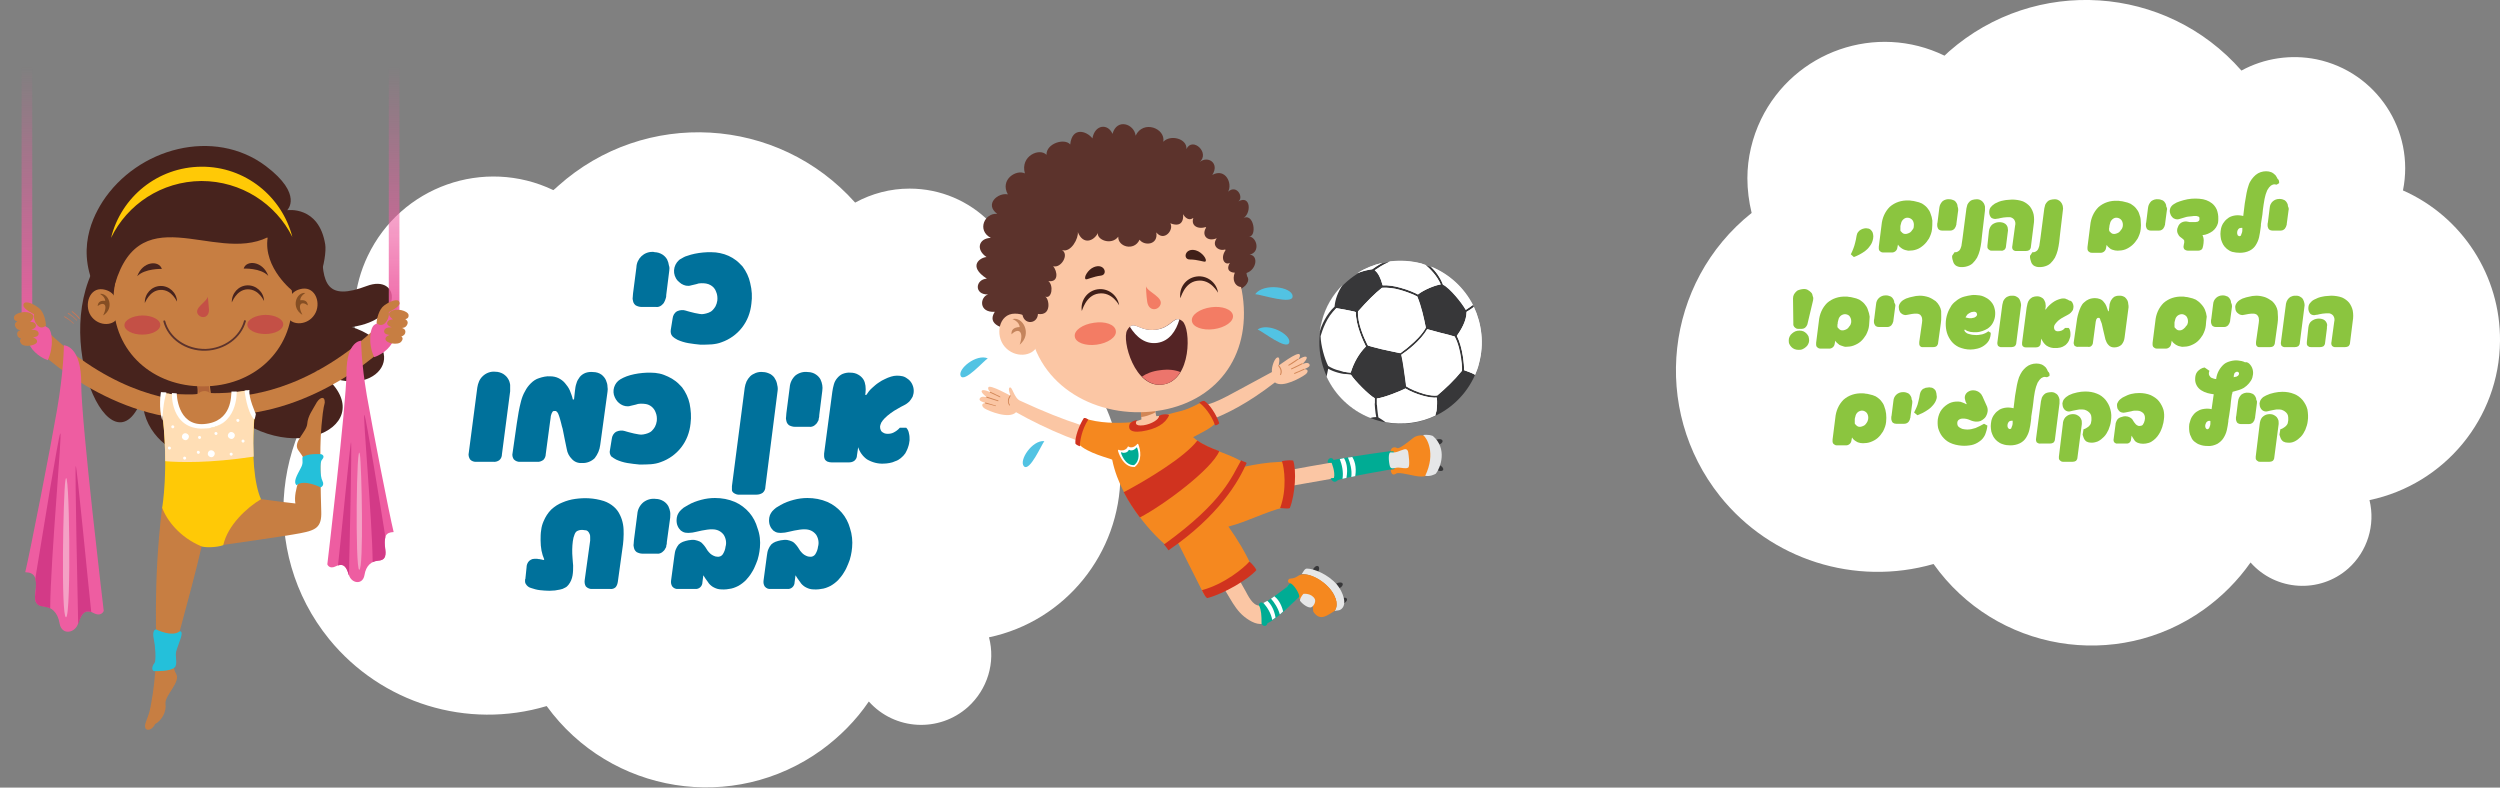 <svg xmlns="http://www.w3.org/2000/svg" xmlns:xlink="http://www.w3.org/1999/xlink" id="Layer_1" x="0px" y="0px" viewBox="0 0 821.8 258.9" style="enable-background:new 0 0 821.8 258.9;" xml:space="preserve"><rect x="0" y="0" width="821.8" height="258.9" fill="#808080" stroke="none"/> <style type="text/css"> .st0{fill:#FFFFFF;} .st1{fill:#8BC53F;} .st2{fill:#CE7754;} .st3{fill:#00719B;} .st4{fill:#47231D;} .st5{fill:#C77E42;} .st6{fill:#EE5DA1;} .st7{fill:url(#SVGID_1_);} .st8{fill:#D33A87;} .st9{fill:#F4A1C5;} .st10{fill:#B16438;} .st11{fill:#FFC906;} .st12{fill:#FFDEB5;} .st13{fill:#24C0DA;} .st14{fill:#854E23;} .st15{fill:#C45046;} .st16{fill:#5C332C;} .st17{fill:url(#SVGID_2_);} .st18{fill:#373739;} .st19{fill:#FBC6A4;} .st20{fill:#00AC94;} .st21{fill:#D387AA;} .st22{fill:#E6E7E8;} .st23{fill:#F5881F;} .st24{fill:#52C3E3;} .st25{fill:#D18555;} .st26{fill:#D0331F;} .st27{fill:#C4845C;} .st28{fill:#F37C64;} .st29{fill:#401F18;} .st30{fill:#542425;} .st31{fill:#EC756C;} </style> <path class="st0" d="M821.8,112.1c0.2-21.4-12.4-40.9-31.9-49.5c4-19.7-8.7-39-28.4-43.1c-8.4-1.7-17.2-0.4-24.7,3.7 C712-5.1,669-7.9,640.7,16.9c-0.5,0.5-1,0.9-1.5,1.4c-22.4-10.9-49.4-1.5-60.3,20.9c-2.9,6-4.5,12.7-4.5,19.4 c0,3.8,0.5,7.7,1.4,11.4c-28.6,22.8-33.2,64.5-10.4,93.1c16.7,20.9,44.4,29.7,70.2,22.3c20.4,28.7,60.2,35.4,88.8,15 c6-4.3,11.2-9.5,15.4-15.5c8.3,9.4,22.7,10.3,32.1,2c6.3-5.6,9-14.3,7-22.5C803.6,159.2,821.6,137.5,821.8,112.1z"></path> <path class="st1" d="M615.6,79c-0.2,0.8-0.6,1.5-1.1,2.1c-0.4,0.6-1,1.1-1.5,1.5c-0.6,0.4-1.2,0.8-1.8,1.1c-0.6,0.3-1.2,0.6-1.8,0.8 l-1-0.9c0.3-0.5,0.5-1.1,0.8-1.8s0.4-1.2,0.6-1.9c0.2-0.8,0.4-1.6,0.5-2.4c0.1-0.4,0.2-0.9,0.5-1.2c0.2-0.3,0.5-0.6,0.9-0.8 c0.3-0.2,0.7-0.3,1.1-0.4c0.4-0.1,0.8-0.1,1.1,0c0.4,0,0.8,0.2,1.1,0.5c0.3,0.3,0.5,0.6,0.6,0.9c0.1,0.4,0.2,0.8,0.2,1.2 C615.8,78.2,615.7,78.6,615.6,79z"></path> <path class="st1" d="M635.1,75.3c-0.1,1.1-0.5,2.1-1,3.1c-0.5,0.8-1.1,1.6-1.8,2.2c-0.7,0.6-1.4,1.1-2.3,1.4 c-0.8,0.3-1.7,0.4-2.5,0.4c-0.2,0-0.5,0-0.7-0.1c-0.7-0.1-1.4-0.4-2-0.9c-0.4-0.3-0.7-0.6-0.9-1l-0.2,1c-0.1,1-1,1.7-2,1.6h-2.5 c-0.3,0-0.6,0-0.9-0.2c-0.2-0.1-0.4-0.3-0.5-0.4c-0.1-0.2-0.2-0.4-0.2-0.6c0-0.2,0-0.4,0-0.7l0.9-7.1c0.2-2.3,1.1-4.4,2.7-6 c1.7-1.5,3.9-2.2,6.2-2.1c0.3,0,0.7,0,1,0.1c0.4,0,0.8,0.1,1.2,0.2c0.4,0.1,0.8,0.2,1.2,0.3c0.3,0.1,0.7,0.3,1,0.4 c0.6,0.4,1.2,0.8,1.7,1.4c0.5,0.6,0.9,1.2,1.1,1.9c0.3,0.7,0.5,1.5,0.6,2.3C635.2,73.6,635.2,74.5,635.1,75.3z M629.1,74.4 c0.1-0.7,0-1.4-0.4-2c-0.3-0.4-0.8-0.7-1.3-0.8c-0.6-0.1-1.1,0-1.6,0.4c-0.5,0.4-0.8,0.9-0.9,1.5c-0.1,0.2-0.1,0.5-0.2,0.8 c0,0.3,0,0.5,0,0.7c0,0.2,0,0.4,0,0.6c0,0.2,0,0.3,0.1,0.4c0.2,0.2,0.4,0.4,0.6,0.6c0.3,0.2,0.5,0.3,0.8,0.3c0.3,0,0.6,0,0.8-0.1 c0.3-0.1,0.6-0.2,0.9-0.4c0.3-0.2,0.5-0.5,0.7-0.8C629,75.2,629.1,74.8,629.1,74.4z"></path> <path class="st1" d="M643.7,69.1l-0.6,4.5c0,0.2,0,0.4-0.1,0.5l-0.1,0.3c0,0.1-0.1,0.3-0.2,0.4c-0.1,0.3-0.3,0.5-0.6,0.7 c-0.3,0.2-0.6,0.3-1,0.3h-2.7c-0.4,0-0.7-0.1-1-0.3c-0.3-0.2-0.4-0.5-0.5-0.8c-0.1-0.2-0.1-0.5-0.1-0.8c0-0.3,0-0.5,0.1-0.8l0.6-4.8 c0.1-0.9,0.5-1.6,1.1-2.2c0.7-0.5,1.5-0.7,2.3-0.6c0.5,0,1,0.2,1.5,0.4c0.3,0.2,0.6,0.5,0.8,0.9c0.2,0.3,0.3,0.7,0.3,1.1 C643.7,68.4,643.7,68.8,643.7,69.1z"></path> <path class="st1" d="M652.5,69.2l-0.9,7.6c-0.1,0.9-0.2,1.8-0.3,2.8c-0.1,0.9-0.3,1.8-0.5,2.7c-0.2,0.8-0.5,1.6-0.9,2.4 c-0.4,0.7-0.9,1.3-1.5,1.9c-0.3,0.3-0.7,0.5-1.1,0.7c-0.4,0.2-0.9,0.3-1.3,0.4c-0.5,0.1-0.9,0.1-1.4,0.1c-0.4,0-0.9-0.1-1.3-0.3 c-0.3-0.1-0.5-0.3-0.7-0.5c-0.2-0.2-0.4-0.5-0.5-0.8c-0.1-0.3-0.2-0.7-0.3-1c-0.1-0.3-0.1-0.7-0.1-1.1l0.8-1.2c0.1,0,0.3,0,0.4,0 c0.1,0,0.3,0,0.4-0.1c0.1,0,0.3-0.1,0.4-0.2c0.1-0.1,0.2-0.1,0.3-0.2c0.2-0.2,0.4-0.5,0.5-0.8c0.1-0.4,0.3-0.7,0.3-1.1 c0.1-0.6,0.2-1.3,0.3-2s0.2-1.5,0.3-2.3l1-7.7c0.1-0.4,0.2-0.8,0.3-1.2c0.2-0.4,0.4-0.7,0.7-1c0.3-0.3,0.6-0.5,1-0.6 c0.4-0.1,0.9-0.2,1.4-0.2c0.5,0,1,0.1,1.4,0.4c0.4,0.2,0.6,0.5,0.9,0.9c0.2,0.3,0.3,0.7,0.4,1.1C652.5,68.3,652.5,68.7,652.5,69.2z"></path> <path class="st1" d="M660,76.3l-0.6,4.7c0,0.4-0.2,0.8-0.5,1.1c-0.3,0.2-0.7,0.4-1.1,0.3h-3c-0.3,0-0.6,0-0.8-0.2 c-0.2-0.1-0.3-0.2-0.5-0.4c-0.1-0.2-0.2-0.3-0.2-0.5c0-0.2,0-0.4,0-0.6l0.5-4.7c0.1-0.9,0.5-1.7,1.1-2.2c1.1-0.8,2.5-1,3.8-0.5 c0.4,0.2,0.7,0.4,0.9,0.7c0.2,0.3,0.4,0.7,0.4,1.1C660.1,75.5,660.1,75.9,660,76.3z M668.5,73.9l-0.9,7.2c0,0.4-0.2,0.8-0.5,1.1 c-0.3,0.2-0.7,0.3-1.1,0.3h-3c-0.5,0.1-1-0.1-1.3-0.4c-0.3-0.4-0.3-0.9-0.2-1.3l0.9-6.6c0.2-0.7,0.1-1.4-0.3-2 c-0.3-0.4-0.8-0.7-1.3-0.8c-0.4,0-0.7,0-1.1,0c-0.4,0-0.7,0.1-1.1,0.1c-0.4,0.1-0.7,0.1-1.1,0.2s-0.7,0.2-1.1,0.2 c-0.6,0.2-1.3,0-1.8-0.3c-0.5-0.5-0.7-1.2-0.7-1.8c0-0.6,0.1-1.2,0.5-1.7c0.4-0.5,0.9-0.9,1.4-1.2c0.4-0.2,0.9-0.4,1.3-0.6 c0.5-0.2,1-0.3,1.5-0.4c0.5-0.1,1-0.2,1.5-0.2c0.4,0,0.9-0.1,1.3-0.1c1.2,0,2.5,0.2,3.6,0.6c0.9,0.4,1.7,1,2.3,1.7 c0.6,0.8,1,1.7,1.2,2.6C668.7,71.6,668.7,72.7,668.5,73.9L668.5,73.9z"></path> <path class="st1" d="M678.1,69.2l-0.9,7.6c-0.1,0.9-0.2,1.8-0.3,2.8c-0.1,0.9-0.3,1.8-0.5,2.7c-0.2,0.8-0.5,1.6-0.9,2.4 c-0.4,0.7-0.9,1.3-1.5,1.9c-0.3,0.3-0.7,0.5-1.1,0.7c-0.4,0.2-0.9,0.3-1.3,0.4c-0.5,0.1-0.9,0.1-1.4,0.1c-0.4,0-0.9-0.1-1.3-0.3 c-0.3-0.1-0.5-0.3-0.7-0.5c-0.2-0.2-0.4-0.5-0.5-0.8c-0.1-0.3-0.2-0.7-0.3-1c-0.1-0.3-0.1-0.7-0.1-1.1l0.8-1.2c0.1,0,0.3,0,0.4,0 c0.1,0,0.3,0,0.4-0.1c0.1,0,0.3-0.1,0.4-0.2c0.1-0.1,0.2-0.1,0.3-0.2c0.2-0.2,0.4-0.5,0.5-0.8c0.1-0.4,0.3-0.7,0.3-1.1 c0.1-0.6,0.2-1.3,0.3-2s0.2-1.5,0.3-2.3l1-7.7c0.1-0.4,0.2-0.8,0.3-1.2c0.2-0.4,0.4-0.7,0.7-1c0.3-0.3,0.6-0.5,1-0.6 c0.4-0.1,0.9-0.2,1.4-0.2c0.5,0,1,0.1,1.4,0.4c0.4,0.2,0.6,0.5,0.9,0.9c0.2,0.4,0.4,0.8,0.4,1.2C678.2,68.4,678.2,68.8,678.1,69.2z"></path> <path class="st1" d="M703.7,75.3c-0.1,1.1-0.5,2.1-1,3.1c-0.5,0.8-1.1,1.6-1.8,2.2c-0.7,0.6-1.5,1.1-2.3,1.4 c-0.8,0.3-1.7,0.4-2.5,0.4c-0.6,0-1.1-0.1-1.7-0.3c-0.4-0.1-0.7-0.3-1-0.6c-0.4-0.3-0.7-0.6-0.9-1l-0.2,1c-0.1,1-1,1.7-2,1.6h-2.5 c-0.3,0-0.6,0-0.9-0.2c-0.2-0.1-0.4-0.3-0.5-0.4c-0.1-0.2-0.2-0.4-0.2-0.6c0-0.2,0-0.4,0-0.7l0.9-7.1c0.2-2.3,1.1-4.4,2.7-6 c1.7-1.5,3.9-2.2,6.2-2.1c0.3,0,0.7,0,1,0.1c0.4,0,0.8,0.1,1.2,0.2c0.4,0.1,0.8,0.2,1.2,0.3c0.3,0.1,0.7,0.3,1,0.4 c0.6,0.4,1.2,0.8,1.7,1.4c0.5,0.6,0.9,1.2,1.1,1.9c0.3,0.8,0.5,1.5,0.5,2.3C703.8,73.6,703.8,74.5,703.7,75.3z M697.8,74.4 c0.1-0.7,0-1.4-0.4-2c-0.3-0.4-0.8-0.7-1.3-0.8c-0.6-0.1-1.1,0-1.6,0.4c-0.5,0.4-0.8,0.9-0.9,1.5c-0.1,0.2-0.1,0.5-0.2,0.8 c0,0.3,0,0.5-0.1,0.7c0,0.2,0,0.4,0,0.6c0,0.1,0.1,0.3,0.1,0.4c0.2,0.2,0.4,0.4,0.6,0.6c0.3,0.2,0.5,0.3,0.8,0.3 c0.3,0,0.6,0,0.8-0.1c0.3-0.1,0.6-0.2,0.9-0.4c0.3-0.2,0.5-0.5,0.7-0.8C697.6,75.2,697.7,74.8,697.8,74.4z"></path> <path class="st1" d="M712.3,69.1l-0.6,4.5c0,0.2,0,0.4-0.1,0.5l-0.1,0.3c0,0.1-0.1,0.3-0.2,0.4c-0.1,0.3-0.3,0.5-0.6,0.7 c-0.3,0.2-0.6,0.3-1,0.3h-2.7c-0.4,0-0.7-0.1-1-0.3c-0.3-0.2-0.4-0.5-0.5-0.8c-0.1-0.2-0.1-0.5-0.1-0.8c0-0.3,0-0.5,0.1-0.8l0.6-4.8 c0.1-0.9,0.5-1.6,1.1-2.2c0.7-0.5,1.5-0.7,2.3-0.6c0.5,0,1,0.2,1.5,0.4c0.3,0.2,0.6,0.5,0.8,0.9c0.2,0.3,0.3,0.7,0.3,1.1 C712.4,68.4,712.4,68.8,712.3,69.1z"></path> <path class="st1" d="M729.1,73.3c-0.3,1.1-0.9,2-1.8,2.7c-1,0.7-2.1,1.2-3.3,1.3c0.3,0.6,0.4,1.2,0.4,1.8c0,0.6-0.1,1.2-0.2,1.8 l-0.1,0.3c0,0.3-0.2,0.7-0.5,0.9c-0.3,0.2-0.6,0.3-1,0.3h-3.3c-0.4,0-0.8-0.1-1.2-0.4c-0.3-0.3-0.4-0.8-0.3-1.2 c0.1-0.4,0.1-0.8,0.2-1c0-0.2,0-0.4,0-0.7c-0.1-0.2-0.2-0.4-0.4-0.5c-0.2-0.2-0.5-0.4-0.9-0.7c-0.4-0.3-0.7-0.8-0.9-1.3 c-0.2-0.6-0.2-1.3,0.1-1.9c0.2-0.7,0.7-1.3,1.3-1.6c0.6-0.3,1.4-0.4,2.1-0.2c0.3,0.1,0.5,0.1,0.8,0.1h0.8c0.2,0,0.5,0,0.8,0 c0.2,0,0.4-0.1,0.6-0.1c0.2,0,0.4-0.2,0.5-0.3c0.1-0.1,0.2-0.2,0.2-0.4c0-0.1,0-0.2,0-0.4c0-0.1,0-0.2,0-0.2c0-0.2-0.2-0.3-0.3-0.4 c-0.2-0.1-0.5-0.1-0.7-0.2c-0.3,0-0.6,0-0.8,0l-0.8,0.1c-0.3,0-0.7,0.1-1,0.1c-0.3,0-0.6,0.1-1,0.2s-0.7,0.2-1,0.3l-1,0.3 c-0.2,0.1-0.5,0.1-0.8,0.1c-0.3,0-0.6-0.1-0.8-0.2c-0.3-0.1-0.6-0.3-0.8-0.6c-0.3-0.3-0.5-0.7-0.6-1.1c-0.2-0.6-0.2-1.1,0-1.7 c0.2-0.6,0.7-1.1,1.2-1.4c0.6-0.4,1.2-0.7,1.9-0.9c0.8-0.3,1.7-0.5,2.6-0.7c1.7-0.3,3.4-0.3,5.1,0c1.4,0.3,2.8,1,3.7,2.1 c0.3,0.4,0.6,0.8,0.8,1.3c0.2,0.5,0.3,1,0.4,1.5c0.1,0.5,0.1,1,0.1,1.5C729.2,72.4,729.2,72.8,729.1,73.3z"></path> <path class="st1" d="M749.2,60.2l-0.8,0.5c-0.2,0-0.5-0.1-0.7-0.1c-0.2,0-0.4,0-0.6,0.1c-0.2,0.1-0.4,0.2-0.6,0.3 c-0.2,0.2-0.4,0.4-0.6,0.6c-0.2,0.3-0.4,0.6-0.6,0.9c-0.2,0.4-0.3,0.9-0.5,1.3c-0.1,0.5-0.3,1-0.4,1.6s-0.2,1.2-0.3,1.8 c-0.2,1.2-0.3,2.3-0.4,3.3c-0.1,0.4-0.1,0.9-0.2,1.3s-0.1,0.9-0.2,1.3s-0.1,0.8-0.1,1.1s-0.1,0.6-0.1,0.8c-0.1,1-0.3,2-0.5,3 c-0.2,0.9-0.6,1.8-1.1,2.6c-0.5,0.8-1.2,1.4-2,1.8c-1,0.5-2.1,0.7-3.2,0.7c-0.8,0-1.7-0.1-2.5-0.3c-0.7-0.2-1.3-0.6-1.8-1 c-0.5-0.4-0.9-0.9-1.2-1.4c-0.3-0.5-0.5-1.1-0.7-1.7c-0.1-0.6-0.2-1.2-0.2-1.8c0-0.6,0.1-1.2,0.2-1.8c0.2-0.8,0.5-1.5,1-2.1 c0.4-0.6,1-1.1,1.6-1.5c0.7-0.4,1.4-0.6,2.2-0.7c0.8-0.1,1.7,0,2.5,0.2l0.5-4.1c0.2-1.3,0.4-2.5,0.6-3.5c0.2-0.9,0.4-1.8,0.7-2.6 c0.2-0.7,0.6-1.3,1-1.9c0.4-0.5,0.8-1,1.3-1.4c0.5-0.4,1-0.7,1.6-0.9c0.6-0.2,1.2-0.3,1.8-0.3c0.6,0,1.2,0.1,1.7,0.3 c0.5,0.2,1,0.6,1.4,1c0.3,0.4,0.5,0.8,0.7,1.2C749.2,59.1,749.2,59.7,749.2,60.2z M737.1,74.9c-0.1,0-0.3,0-0.4,0 c-0.2,0-0.3,0.1-0.5,0.1c-0.2,0.1-0.3,0.2-0.4,0.3c-0.1,0.2-0.3,0.4-0.3,0.6c-0.1,0.2-0.1,0.4-0.1,0.6c0,0.2,0,0.4,0.1,0.6 c0,0.2,0.1,0.3,0.3,0.4c0.1,0.1,0.3,0.2,0.5,0.1c0.2,0,0.4-0.2,0.4-0.4c0.1-0.3,0.2-0.6,0.3-0.8c0.1-0.3,0.1-0.6,0.1-0.9 C737.1,75.3,737.1,75,737.1,74.9z"></path> <path class="st1" d="M752.3,69.1l-0.6,4.5c0,0.2,0,0.4-0.1,0.5c0,0.1-0.1,0.2-0.1,0.3c0,0.1-0.1,0.3-0.2,0.4 c-0.1,0.3-0.3,0.5-0.6,0.7c-0.3,0.2-0.6,0.3-1,0.3h-2.7c-0.4,0-0.7-0.1-1-0.3c-0.3-0.2-0.4-0.5-0.5-0.8c-0.1-0.2-0.1-0.5-0.1-0.8 c0-0.3,0-0.5,0.1-0.8l0.6-4.8c0.1-1.7,1.5-2.9,3.1-2.9c0.1,0,0.2,0,0.3,0c0.5,0,1.1,0.2,1.5,0.4c0.3,0.2,0.6,0.5,0.8,0.9 c0.2,0.3,0.3,0.7,0.3,1.1C752.4,68.4,752.4,68.8,752.3,69.1z"></path> <path class="st1" d="M594.7,111.9c0,0.4-0.1,0.8-0.3,1.2c-0.2,0.4-0.4,0.7-0.8,1c-0.3,0.3-0.7,0.5-1.1,0.7c-0.4,0.2-0.9,0.2-1.3,0.2 c-0.9,0-1.7-0.3-2.3-0.9c-0.3-0.3-0.5-0.6-0.7-1c-0.2-0.4-0.2-0.8-0.2-1.3c0-0.4,0.1-0.8,0.3-1.2c0.2-0.4,0.4-0.7,0.8-1 c0.3-0.3,0.7-0.5,1.1-0.7c0.8-0.3,1.8-0.3,2.6,0c0.4,0.2,0.7,0.4,1,0.7c0.3,0.3,0.5,0.6,0.7,1C594.6,111,594.7,111.5,594.7,111.9z M596,98.7l-1.8,7.6c0,0.2-0.1,0.4-0.2,0.6c-0.1,0.2-0.2,0.4-0.4,0.6c-0.2,0.2-0.3,0.3-0.5,0.4c-0.2,0.1-0.5,0.2-0.8,0.2H591 c-0.3,0-0.6-0.1-0.8-0.3c-0.3-0.2-0.5-0.4-0.6-0.7c-0.1-0.2-0.1-0.3-0.1-0.5V106l-0.1-7.9c0-0.5,0.1-0.9,0.3-1.3 c0.2-0.4,0.5-0.7,0.8-1c0.3-0.3,0.7-0.5,1.2-0.6c0.4-0.1,0.9-0.2,1.3-0.2c0.5,0,1,0.1,1.4,0.4c0.4,0.2,0.7,0.5,1,0.8 c0.3,0.3,0.4,0.7,0.5,1.2C596.1,97.8,596.1,98.2,596,98.7z"></path> <path class="st1" d="M614.4,107c-0.1,1.1-0.5,2.1-1,3.1c-0.5,0.8-1.1,1.6-1.8,2.2c-0.7,0.6-1.5,1-2.3,1.3c-0.8,0.3-1.7,0.4-2.5,0.4 c-0.2,0-0.5,0-0.7-0.1c-0.3-0.1-0.6-0.2-0.9-0.3c-0.4-0.1-0.7-0.3-1-0.6c-0.4-0.3-0.7-0.6-0.9-1l-0.2,1c-0.1,1-1,1.7-2,1.6h-2.5 c-0.3,0-0.6,0-0.9-0.2c-0.2-0.1-0.4-0.3-0.5-0.4c-0.1-0.2-0.2-0.4-0.2-0.6c0-0.2,0-0.4,0-0.7l0.9-7.1c0.2-2.3,1.1-4.4,2.7-6 c1.7-1.5,3.9-2.2,6.2-2.1c0.3,0,0.7,0,1,0.1c0.4,0,0.8,0.1,1.2,0.2c0.4,0.1,0.8,0.2,1.2,0.3c0.3,0.1,0.7,0.3,1,0.4 c0.6,0.4,1.2,0.8,1.7,1.4c0.5,0.6,0.9,1.2,1.1,1.9c0.3,0.8,0.5,1.5,0.6,2.3C614.5,105.2,614.5,106.1,614.4,107z M608.5,106.1 c0.1-0.7,0-1.4-0.4-2c-0.3-0.5-0.8-0.7-1.3-0.8c-0.6-0.1-1.1,0.1-1.6,0.4c-0.5,0.4-0.8,0.9-0.9,1.5c-0.1,0.2-0.1,0.5-0.2,0.8 c0,0.3,0,0.5-0.1,0.7c0,0.2,0,0.4,0,0.6c0,0.1,0,0.3,0.1,0.4c0.2,0.2,0.4,0.4,0.6,0.6c0.3,0.2,0.5,0.3,0.8,0.3c0.3,0,0.6,0,0.8-0.1 c0.3-0.1,0.6-0.2,0.9-0.4c0.3-0.2,0.5-0.5,0.7-0.8C608.3,106.9,608.4,106.5,608.5,106.1z"></path> <path class="st1" d="M623,100.8l-0.6,4.5c0,0.2,0,0.4-0.1,0.5l-0.1,0.3c0,0.1-0.1,0.3-0.2,0.4c-0.1,0.3-0.3,0.5-0.6,0.7 c-0.3,0.2-0.6,0.3-1,0.3h-2.7c-0.4,0-0.8-0.1-1.1-0.3c-0.2-0.2-0.4-0.5-0.5-0.8c-0.1-0.2-0.1-0.5-0.1-0.8c0-0.3,0-0.5,0.1-0.8 l0.6-4.8c0.1-1.7,1.5-2.9,3.1-2.9c0.1,0,0.2,0,0.3,0c0.5,0,1,0.2,1.5,0.4c0.3,0.2,0.6,0.5,0.8,0.9c0.2,0.3,0.3,0.7,0.3,1.1 C623.1,100.1,623.1,100.4,623,100.8z"></path> <path class="st1" d="M638,106.2l-0.9,6.5c0,0.4-0.2,0.7-0.4,1c-0.3,0.3-0.8,0.4-1.2,0.4h-3.7c-0.3,0-0.5-0.2-0.7-0.4 c-0.1-0.2-0.2-0.4-0.2-0.6c0-0.2,0-0.5,0-0.7l0.9-6.3c0.1-0.5,0.1-1,0-1.6c-0.1-0.3-0.2-0.6-0.4-0.8c-0.1-0.2-0.3-0.3-0.5-0.4 c-0.2-0.1-0.5-0.2-0.8-0.2c-0.5,0-1.1,0-1.6,0.1c-0.5,0.1-1,0.2-1.6,0.3c-0.3,0.1-0.7,0.1-1,0c-0.3-0.1-0.6-0.2-0.8-0.4 c-0.3-0.2-0.5-0.4-0.6-0.7c-0.2-0.3-0.3-0.7-0.3-1.1c-0.1-0.5,0-1,0.3-1.5c0.3-0.5,0.7-0.9,1.2-1.2c0.4-0.2,0.8-0.5,1.3-0.6 c0.5-0.2,0.9-0.3,1.4-0.4c0.5-0.1,0.9-0.2,1.4-0.3c0.4,0,0.9-0.1,1.3-0.1c1,0,2,0.2,2.9,0.5c0.8,0.3,1.6,0.8,2.3,1.3 c0.9,0.8,1.6,2,1.8,3.2C638.1,103.5,638.2,104.9,638,106.2z"></path> <path class="st1" d="M654.6,99.3c0.6,0.7,0.9,1.4,1.1,2.3c0.2,0.8,0.2,1.6,0.1,2.4c-0.1,0.8-0.4,1.6-0.8,2.3 c-0.4,0.7-0.9,1.2-1.6,1.7c-0.5,0.3-1.1,0.6-1.7,0.8c-0.6,0.2-1.3,0.4-2,0.4c-0.3,0-0.7,0-1,0c-0.4,0-0.7-0.1-1-0.1 c-0.3-0.1-0.7-0.2-1-0.3c-0.3-0.1-0.5-0.3-0.8-0.5l-0.2,0.3c0.2,0.5,0.7,0.9,1.2,1.1c0.7,0.2,1.4,0.4,2.1,0.4c0.9,0.1,1.7,0,2.6-0.2 c0.7-0.2,1.4-0.5,2-1l0.8,0.5c0,0.9-0.2,1.7-0.6,2.5c-0.4,0.7-0.9,1.2-1.6,1.7c-0.7,0.5-1.4,0.8-2.2,1c-0.8,0.2-1.6,0.3-2.3,0.3 c-1.3,0-2.6-0.3-3.8-0.8c-1-0.5-1.8-1.1-2.5-2c-0.6-0.8-1.1-1.7-1.4-2.7c-0.3-1-0.4-2-0.4-3c0-1.1,0.2-2.3,0.6-3.4 c0.3-0.9,0.8-1.8,1.3-2.6c0.5-0.7,1.2-1.3,1.9-1.8c0.7-0.5,1.5-0.9,2.3-1.1c0.8-0.2,1.6-0.4,2.5-0.5c0.8-0.1,1.6,0,2.5,0.1 c0.8,0.1,1.5,0.4,2.2,0.8C653.5,98.2,654.1,98.7,654.6,99.3z M649.5,102.6c-0.3-0.1-0.6-0.2-0.8-0.1c-0.4,0-0.8,0.1-1.1,0.3 c-0.3,0.1-0.6,0.4-0.9,0.6c-0.2,0.3-0.4,0.6-0.6,0.9c0.2,0.1,0.5,0.2,0.7,0.2c0.3,0.1,0.6,0.1,0.9,0.1c0.3,0,0.6,0,0.8-0.1 c0.2,0,0.5-0.1,0.7-0.2c0.2-0.1,0.4-0.3,0.5-0.4c0.1-0.1,0.2-0.3,0.2-0.5c0-0.1,0-0.3-0.1-0.4C649.7,102.8,649.6,102.6,649.5,102.6z "></path> <path class="st1" d="M664.3,100.9l-1.5,11.8c0,0.4-0.2,0.8-0.5,1.1c-0.3,0.2-0.7,0.3-1.1,0.3h-3.1c-0.5,0.1-0.9-0.1-1.3-0.4 c-0.2-0.4-0.3-0.8-0.2-1.3l1.6-12.2c0.1-0.4,0.2-0.8,0.3-1.2c0.2-0.4,0.4-0.7,0.7-1c0.3-0.3,0.6-0.5,1-0.6c0.4-0.2,0.9-0.2,1.4-0.2 c0.5,0,1,0.1,1.4,0.4c0.4,0.2,0.7,0.5,0.9,0.9c0.2,0.4,0.3,0.7,0.4,1.2C664.4,100.1,664.4,100.5,664.3,100.9z"></path> <path class="st1" d="M681.3,99.6c0.2,0.4,0.3,0.8,0.3,1.2c0,0.4-0.1,0.7-0.2,1.1c-0.2,0.3-0.4,0.6-0.7,0.9c-0.3,0.3-0.6,0.5-1,0.7 c-0.4,0.2-0.8,0.4-1.3,0.7c-0.4,0.2-0.9,0.5-1.3,0.8c-0.4,0.3-0.8,0.6-1.1,1c-0.2,0.2-0.4,0.5-0.6,0.8c-0.1,0.2-0.2,0.4-0.2,0.7 c0,0.2,0,0.5,0.1,0.7c0.1,0.2,0.2,0.4,0.4,0.5c0.3,0.2,0.5,0.2,0.8,0.2c0.4,0,0.8-0.1,1.1-0.2c0.5-0.2,0.9-0.5,1.2-0.9h1.2 c0.3,0.3,0.4,0.6,0.5,1c0.1,0.4,0.1,0.8,0.1,1.3c0,0.4-0.1,0.9-0.3,1.3c-0.1,0.4-0.3,0.8-0.5,1.1c-0.2,0.3-0.5,0.6-0.8,0.9 c-0.3,0.2-0.6,0.4-1,0.6c-0.4,0.1-0.7,0.3-1.1,0.3c-0.4,0.1-0.7,0.1-1.1,0.1c-1.1,0.1-2.2-0.2-3.1-0.8c-0.8-0.6-1.3-1.4-1.7-2.3 l-0.2,1.6c0,0.4-0.2,0.7-0.5,1c-0.3,0.2-0.7,0.3-1.1,0.3h-3.1c-0.3,0-0.6,0-0.9-0.2c-0.2-0.1-0.3-0.2-0.4-0.4 c-0.1-0.2-0.1-0.3-0.1-0.5c0-0.2,0-0.3,0-0.5l1.5-11.5c0.1-0.5,0.2-0.9,0.3-1.4c0.1-0.4,0.3-0.8,0.6-1.2c0.3-0.3,0.6-0.6,1-0.8 c0.5-0.2,1-0.3,1.5-0.3c0.5,0,1,0.1,1.5,0.4c0.4,0.2,0.7,0.5,0.9,0.9c0.2,0.4,0.4,0.8,0.4,1.2c0.1,0.5,0.1,0.9,0,1.4l-0.1,0.4h0.2 c0.3-0.5,0.7-0.9,1.1-1.3c0.4-0.4,0.8-0.7,1.2-1c0.4-0.3,0.8-0.5,1.2-0.7c0.4-0.2,0.8-0.3,1.1-0.4c0.3-0.1,0.7-0.2,1-0.2 c0.4,0,0.8,0,1.1,0.2c0.4,0.1,0.7,0.3,1,0.5C680.8,98.8,681.1,99.2,681.3,99.6z"></path> <path class="st1" d="M699.7,101l-1.3,9.9c-0.1,0.9-0.4,1.7-1,2.4c-0.6,0.6-1.5,0.9-2.4,0.9c-0.7,0-1.4-0.2-1.9-0.8 c-0.5-0.5-0.8-1.2-1-1.8l-0.4-1.7c-0.1-0.6-0.3-1.1-0.4-1.7c-0.1-0.3-0.1-0.6-0.2-0.9l-0.2-0.9c-0.1-0.3-0.2-0.6-0.3-0.8 s-0.2-0.4-0.2-0.6c-0.1-0.1-0.1-0.3-0.2-0.4c-0.1-0.1-0.1-0.1-0.2-0.1c-0.1,0-0.1,0-0.2,0h-0.2c-0.1,0-0.2,0.1-0.3,0.2 c-0.1,0.1-0.1,0.2-0.2,0.3c-0.1,0.3-0.1,0.5-0.2,0.8c0,0.3-0.1,0.6-0.1,0.8l-0.8,6c0,0.4-0.2,0.8-0.5,1.1c-0.3,0.3-0.7,0.4-1.2,0.3 h-3.1c-0.5,0.1-0.9-0.1-1.3-0.4c-0.2-0.4-0.3-0.8-0.2-1.2l0.8-5.6c0.1-0.7,0.2-1.4,0.3-2.1c0.1-0.7,0.3-1.3,0.5-2 c0.2-0.6,0.4-1.2,0.7-1.8c0.3-0.6,0.6-1.1,1.1-1.5c0.4-0.4,1-0.8,1.5-1c0.7-0.3,1.4-0.4,2.1-0.4c0.5,0,1.1,0.1,1.6,0.3 c0.5,0.2,0.9,0.5,1.2,0.9c0.4,0.4,0.7,0.9,0.9,1.4c0.2,0.5,0.4,1.1,0.6,1.7h0.2l0.2-1.6c0-0.5,0.1-1,0.3-1.4 c0.1-0.4,0.4-0.8,0.7-1.2c0.3-0.3,0.6-0.6,1-0.7c0.5-0.2,1-0.2,1.5-0.2c0.6,0,1.1,0.2,1.6,0.5c0.3,0.3,0.6,0.6,0.8,1 c0.2,0.4,0.3,0.8,0.3,1.2C699.7,100.3,699.7,100.7,699.7,101z"></path> <path class="st1" d="M725.1,107c-0.1,1.1-0.5,2.1-1,3.1c-0.5,0.8-1.1,1.6-1.8,2.2c-0.7,0.6-1.5,1-2.3,1.3c-0.8,0.3-1.7,0.4-2.5,0.4 c-0.2,0-0.5,0-0.7-0.1c-0.3-0.1-0.7-0.1-1-0.3c-0.4-0.2-0.7-0.3-1-0.6c-0.4-0.3-0.7-0.6-0.9-1l-0.2,1c-0.1,1-1,1.7-2,1.6h-2.5 c-0.3,0-0.6,0-0.9-0.2c-0.2-0.1-0.4-0.3-0.5-0.4c-0.1-0.2-0.2-0.4-0.2-0.6c0-0.2,0-0.4,0-0.7l0.9-7.1c0.2-2.3,1.1-4.4,2.7-6 c1.7-1.5,3.9-2.2,6.2-2.1c0.3,0,0.7,0,1,0.1c0.4,0,0.8,0.1,1.2,0.2c0.4,0.1,0.8,0.2,1.2,0.3c0.3,0.1,0.7,0.3,1,0.4 c0.6,0.4,1.2,0.8,1.7,1.4c0.5,0.5,1,1.2,1.3,1.9c0.3,0.7,0.5,1.5,0.6,2.3C725.2,105.2,725.2,106.1,725.1,107z M719.2,106.1 c0.1-0.7,0-1.4-0.4-2c-0.3-0.4-0.8-0.7-1.3-0.8c-0.6-0.1-1.1,0.1-1.6,0.4c-0.5,0.4-0.8,0.9-0.9,1.5c-0.1,0.2-0.1,0.5-0.2,0.8 c0,0.3,0,0.5,0,0.7c0,0.2,0,0.4,0,0.6c0,0.2,0,0.3,0.1,0.4c0.2,0.2,0.4,0.4,0.6,0.6c0.3,0.2,0.5,0.3,0.8,0.3c0.3,0,0.6,0,0.8-0.1 c0.3-0.1,0.6-0.3,0.8-0.5c0.3-0.2,0.5-0.5,0.7-0.8C719,106.9,719.1,106.5,719.2,106.1z"></path> <path class="st1" d="M733.7,100.8l-0.6,4.5c0,0.2,0,0.4-0.1,0.5c0,0.1,0,0.2-0.1,0.3c0,0.1-0.1,0.3-0.2,0.4 c-0.1,0.3-0.3,0.5-0.6,0.7c-0.3,0.2-0.6,0.3-1,0.3h-2.7c-0.4,0-0.7-0.1-1-0.3c-0.3-0.2-0.4-0.5-0.5-0.8c-0.1-0.2-0.1-0.5-0.1-0.8 c0-0.3,0-0.5,0.1-0.8l0.6-4.8c0.1-1.7,1.5-2.9,3.1-2.9c0.1,0,0.2,0,0.2,0c0.5,0,1,0.2,1.5,0.4c0.3,0.2,0.6,0.5,0.8,0.9 c0.2,0.3,0.3,0.7,0.3,1.1C733.7,100.1,733.7,100.4,733.7,100.8z"></path> <path class="st1" d="M748.7,106.2l-0.9,6.5c0,0.4-0.2,0.7-0.4,1c-0.3,0.3-0.8,0.4-1.2,0.4h-3.7c-0.3,0-0.5-0.2-0.7-0.4 c-0.1-0.2-0.2-0.4-0.2-0.6c0-0.2,0-0.5,0-0.7l0.9-6.3c0.1-0.5,0.1-1,0-1.6c-0.1-0.3-0.2-0.6-0.4-0.8c-0.1-0.2-0.3-0.3-0.5-0.4 c-0.2-0.1-0.5-0.2-0.8-0.2c-0.5,0-1.1,0-1.6,0.1c-0.5,0.1-1,0.2-1.6,0.3c-0.3,0.1-0.7,0.1-1,0c-0.3-0.1-0.6-0.2-0.8-0.4 c-0.3-0.2-0.5-0.4-0.7-0.7c-0.2-0.3-0.3-0.7-0.3-1.1c-0.1-0.5,0-1,0.3-1.5c0.3-0.5,0.7-0.9,1.2-1.2c0.4-0.2,0.8-0.5,1.3-0.6 c0.5-0.2,0.9-0.3,1.4-0.4c0.5-0.1,0.9-0.2,1.4-0.3c0.4,0,0.9-0.1,1.3-0.1c1,0,2,0.2,2.9,0.5c0.8,0.3,1.6,0.8,2.3,1.3 c0.9,0.8,1.6,2,1.8,3.2C748.8,103.5,748.9,104.9,748.7,106.2z"></path> <path class="st1" d="M757.5,100.9l-1.5,11.8c0,0.4-0.2,0.8-0.5,1.1c-0.3,0.2-0.7,0.3-1.1,0.3h-3.1c-0.5,0.1-0.9-0.1-1.3-0.4 c-0.2-0.4-0.3-0.8-0.2-1.3l1.6-12.2c0-0.4,0.2-0.8,0.3-1.2c0.2-0.4,0.4-0.7,0.7-1c0.3-0.3,0.6-0.5,1-0.6c0.4-0.2,0.9-0.2,1.4-0.2 c0.5,0,1,0.1,1.4,0.4c0.4,0.2,0.7,0.5,0.9,0.9c0.2,0.4,0.3,0.7,0.4,1.2C757.6,100.1,757.6,100.5,757.5,100.9z"></path> <path class="st1" d="M764.9,108l-0.6,4.7c0,0.4-0.2,0.8-0.5,1.1c-0.3,0.2-0.7,0.3-1.1,0.3h-3c-0.3,0-0.6,0-0.8-0.2 c-0.4-0.2-0.6-0.5-0.6-0.9c0-0.2,0-0.4,0-0.6l0.5-4.7c0.1-0.9,0.4-1.7,1.1-2.2c1.1-0.8,2.5-1,3.8-0.5c0.7,0.3,1.2,1,1.3,1.8 C764.9,107.2,764.9,107.6,764.9,108z M773.4,105.5l-0.9,7.2c0,0.4-0.2,0.8-0.5,1.1c-0.3,0.2-0.7,0.3-1.1,0.3h-3 c-0.5,0.1-1-0.1-1.3-0.4c-0.3-0.4-0.3-0.9-0.2-1.3l0.9-6.6c0.2-0.7,0.1-1.4-0.3-2c-0.3-0.4-0.8-0.7-1.3-0.8c-0.4,0-0.7,0-1.1,0 c-0.4,0-0.7,0.1-1.1,0.1c-0.4,0.1-0.7,0.1-1.1,0.2s-0.7,0.2-1.1,0.2c-0.6,0.2-1.3,0.1-1.8-0.3c-0.5-0.5-0.7-1.2-0.7-1.8 c0-0.6,0.1-1.2,0.5-1.7c0.4-0.5,0.8-0.9,1.4-1.2c0.4-0.2,0.9-0.4,1.3-0.6c0.5-0.2,1-0.3,1.5-0.4c0.5-0.1,1-0.2,1.5-0.2 c0.4,0,0.9-0.1,1.3-0.1c1.2,0,2.5,0.2,3.6,0.6c0.9,0.4,1.7,1,2.3,1.7c0.6,0.8,1,1.7,1.2,2.6C773.6,103.3,773.6,104.4,773.4,105.5 L773.4,105.5z"></path> <path class="st1" d="M620,138.7c-0.1,1.1-0.5,2.1-1,3.1c-0.5,0.8-1.1,1.6-1.8,2.2c-0.7,0.6-1.5,1-2.3,1.3c-0.8,0.3-1.7,0.4-2.5,0.4 c-0.6,0-1.1-0.1-1.7-0.3c-0.4-0.2-0.7-0.4-1-0.6c-0.4-0.3-0.7-0.6-0.9-1l-0.2,1c-0.1,1-1,1.7-2,1.6c0,0,0,0,0,0H604 c-0.3,0-0.6,0-0.9-0.2c-0.2-0.1-0.4-0.3-0.5-0.4c-0.1-0.2-0.2-0.4-0.2-0.6c0-0.2,0-0.4,0-0.7l0.9-7.1c0.2-2.3,1.1-4.4,2.7-6 c1.7-1.5,3.9-2.2,6.2-2.1c0.4,0,0.7,0,1,0.1c0.4,0,0.8,0.1,1.2,0.2c0.4,0.1,0.8,0.2,1.2,0.3c0.3,0.1,0.7,0.3,1,0.4 c0.6,0.4,1.2,0.8,1.7,1.4c0.5,0.6,0.9,1.2,1.1,1.9c0.3,0.8,0.5,1.5,0.6,2.4C620.1,136.9,620.1,137.8,620,138.7z M614.1,137.8 c0.1-0.7,0-1.4-0.4-2c-0.3-0.4-0.8-0.7-1.3-0.8c-0.6-0.1-1.1,0.1-1.6,0.4c-0.5,0.4-0.8,0.9-0.9,1.5c-0.1,0.2-0.1,0.5-0.2,0.8 c0,0.3,0,0.5,0,0.7c0,0.2,0,0.4,0,0.6c0,0.2,0,0.3,0.1,0.4c0.2,0.2,0.4,0.4,0.6,0.6c0.3,0.2,0.5,0.3,0.8,0.3c0.3,0,0.6,0,0.8-0.1 c0.3-0.1,0.6-0.2,0.9-0.4c0.3-0.2,0.5-0.5,0.7-0.8C613.9,138.6,614,138.2,614.1,137.8L614.1,137.8z"></path> <path class="st1" d="M628.6,132.5L628,137c0,0.2,0,0.4-0.1,0.5c0,0.1-0.1,0.2-0.1,0.4c0,0.1-0.1,0.3-0.2,0.4 c-0.1,0.3-0.3,0.5-0.6,0.7c-0.3,0.2-0.6,0.3-1,0.3h-2.7c-0.4,0-0.7-0.1-1-0.3c-0.3-0.2-0.4-0.5-0.5-0.8c-0.1-0.2-0.1-0.5-0.1-0.8 c0-0.3,0-0.5,0.1-0.8l0.6-4.8c0.1-1.7,1.5-2.9,3.1-2.9c0.1,0,0.2,0,0.3,0c0.5,0,1.1,0.2,1.5,0.4c0.3,0.2,0.6,0.5,0.8,0.9 c0.2,0.3,0.3,0.7,0.3,1.1C628.7,131.8,628.6,132.1,628.6,132.5z"></path> <path class="st1" d="M636.6,131c-0.2,0.8-0.6,1.5-1.1,2.1c-0.5,0.6-1,1.1-1.6,1.5c-0.6,0.4-1.2,0.8-1.8,1.1 c-0.6,0.3-1.2,0.5-1.8,0.8l-1.1-0.9c0.3-0.5,0.5-1.1,0.8-1.7s0.4-1.1,0.6-1.9c0.2-0.8,0.4-1.6,0.5-2.4c0.1-0.4,0.2-0.8,0.5-1.2 c0.2-0.3,0.5-0.6,0.9-0.7c0.3-0.2,0.7-0.3,1.1-0.3c0.4-0.1,0.8-0.1,1.1,0c0.4,0,0.8,0.2,1.1,0.5c0.3,0.2,0.5,0.5,0.6,0.9 c0.1,0.3,0.2,0.7,0.2,1.1C636.7,130.3,636.7,130.6,636.6,131z"></path> <path class="st1" d="M653.3,139.9c-0.1,1.1-0.4,2.1-0.8,3.1c-0.4,0.8-1,1.6-1.8,2.1c-0.8,0.6-1.7,1-2.6,1.2 c-1.1,0.2-2.2,0.3-3.3,0.2c-1.3-0.1-2.7-0.4-3.9-1c-1-0.5-1.8-1.2-2.5-2.1c-0.6-0.8-1-1.7-1.3-2.7c-0.2-1-0.2-2-0.1-2.9 c0.2-1.2,0.6-2.3,1.3-3.2c0.7-0.9,1.6-1.6,2.6-2.1c0.4-0.2,0.9-0.3,1.3-0.4c0.5-0.1,1-0.1,1.5-0.1c0.5,0,1,0.1,1.4,0.3 c0.4,0.1,0.9,0.4,1.3,0.6c0,0,0,0,0-0.1c0,0,0.1,0,0.1,0c-0.3-0.5-0.5-1.1-0.6-1.7c-0.1-0.5,0-1,0.2-1.4c0.2-0.4,0.6-0.8,1-1 c0.5-0.3,1-0.4,1.6-0.4c0.4,0,0.9,0.1,1.3,0.3c0.3,0.1,0.7,0.4,0.9,0.6c0.2,0.2,0.5,0.5,0.6,0.8c0.2,0.3,0.3,0.5,0.4,0.8l1.3,2.9 c0.1,0.3,0.2,0.7,0.2,1.1c0,0.7-0.2,1.4-0.6,2.1c-0.2,0.3-0.4,0.6-0.7,0.8c-0.3,0.3-0.7,0.5-1.1,0.7c-0.3,0.1-0.7,0.2-1.1,0.2 c-0.4,0-0.7,0-1.1-0.1c-0.4-0.1-0.8-0.2-1.2-0.4c-0.4-0.2-0.8-0.3-1.2-0.4c-0.4-0.1-0.8-0.1-1.2-0.1c-0.5,0-0.9,0.1-1.3,0.4 c-0.3,0.2-0.5,0.6-0.5,1c0,0.3,0,0.5,0.1,0.8c0.1,0.3,0.3,0.5,0.6,0.7c0.3,0.2,0.7,0.4,1,0.5c0.5,0.1,1,0.2,1.6,0.2 c0.9,0,1.8-0.2,2.7-0.5c1-0.4,1.9-0.9,2.8-1.4L653.3,139.9z"></path> <path class="st1" d="M673.7,123.6l-0.8,0.4c-0.2,0-0.5-0.1-0.7-0.1c-0.2,0-0.4,0-0.6,0.1c-0.2,0.1-0.4,0.2-0.6,0.3 c-0.2,0.2-0.4,0.4-0.6,0.6c-0.2,0.3-0.4,0.6-0.6,0.9c-0.2,0.4-0.3,0.9-0.5,1.3c-0.1,0.5-0.3,1-0.4,1.6s-0.2,1.2-0.3,1.8 c-0.1,1.2-0.3,2.3-0.4,3.3c-0.1,0.4-0.1,0.9-0.2,1.3s-0.1,0.9-0.2,1.3s-0.1,0.8-0.1,1.1s-0.1,0.6-0.1,0.9c-0.1,1-0.3,2-0.5,2.9 c-0.2,0.9-0.6,1.8-1.1,2.6c-0.5,0.8-1.2,1.4-2,1.8c-1,0.5-2.1,0.7-3.2,0.7c-0.8,0-1.7-0.1-2.5-0.4c-0.7-0.2-1.3-0.6-1.8-1 c-0.5-0.4-0.9-0.9-1.2-1.4c-0.3-0.5-0.5-1.1-0.7-1.7c-0.1-0.6-0.2-1.2-0.2-1.8c0-0.6,0.1-1.2,0.2-1.8c0.2-0.8,0.5-1.5,1-2.1 c0.4-0.6,1-1.1,1.6-1.5c0.7-0.4,1.4-0.6,2.2-0.7c0.8-0.1,1.7,0,2.5,0.2l0.5-4.1c0.2-1.3,0.4-2.5,0.6-3.5c0.2-0.9,0.4-1.8,0.7-2.6 c0.3-0.7,0.6-1.3,1-1.9c0.4-0.5,0.8-1,1.3-1.4c0.5-0.4,1-0.7,1.6-0.9c0.6-0.2,1.2-0.3,1.8-0.3c0.6,0,1.2,0.1,1.7,0.3 c0.5,0.2,1,0.6,1.4,1c0.3,0.4,0.5,0.8,0.7,1.3C673.7,122.5,673.8,123,673.7,123.6z M661.6,138.3c-0.1,0-0.3,0-0.4,0 c-0.2,0-0.3,0.1-0.5,0.1c-0.2,0.1-0.3,0.2-0.4,0.3c-0.1,0.2-0.3,0.4-0.3,0.6c-0.1,0.2-0.1,0.4-0.1,0.6c0,0.2,0,0.4,0.1,0.6 c0.1,0.2,0.2,0.3,0.3,0.4c0.1,0.1,0.3,0.2,0.5,0.1c0.2,0,0.4-0.2,0.4-0.4c0.1-0.3,0.2-0.6,0.3-0.8c0.1-0.3,0.1-0.6,0.1-0.9 C661.6,138.6,661.6,138.4,661.6,138.3z"></path> <path class="st1" d="M677,132.6l-1.5,11.8c0,0.4-0.2,0.8-0.5,1.1c-0.3,0.2-0.7,0.3-1.1,0.3h-3.1c-0.5,0.1-0.9-0.1-1.3-0.4 c-0.2-0.4-0.3-0.8-0.2-1.3l1.6-12.2c0.1-0.4,0.2-0.8,0.3-1.2c0.2-0.4,0.4-0.7,0.7-1c0.3-0.3,0.6-0.5,1-0.6c0.4-0.1,0.9-0.2,1.4-0.2 c0.5,0,1,0.1,1.4,0.4c0.4,0.2,0.7,0.5,0.9,0.9c0.2,0.3,0.3,0.7,0.4,1.1C677,131.8,677,132.2,677,132.6z"></path> <path class="st1" d="M684.3,139.7l-1.4,10.7c0,0.4-0.2,0.8-0.5,1.1c-0.3,0.2-0.7,0.3-1.1,0.3h-3c-0.3,0-0.6,0-0.8-0.2 c-0.2-0.1-0.3-0.2-0.5-0.4c-0.1-0.2-0.2-0.3-0.2-0.5c0-0.2,0-0.4,0-0.6l1.3-10.7c0-0.8,0.3-1.6,0.8-2.2c0.5-0.5,1.1-0.9,1.8-1 c0.6-0.1,1.2-0.1,1.8,0.1c0.5,0.2,0.9,0.5,1.2,0.8c0.3,0.4,0.5,0.8,0.6,1.2C684.3,138.8,684.4,139.3,684.3,139.7z M693.9,138.4 c-0.1,1-0.4,1.9-0.8,2.9c-0.4,0.8-0.8,1.6-1.5,2.3c-0.6,0.6-1.2,1.1-2,1.5c-0.8,0.3-1.6,0.5-2.4,0.4c-0.4,0-0.8-0.1-1.2-0.3 c-0.3-0.1-0.5-0.4-0.7-0.6c-0.2-0.3-0.3-0.5-0.4-0.8c-0.1-0.3-0.2-0.6-0.3-0.9l0.3-1.8c0.5-0.1,1-0.4,1.4-0.7 c0.3-0.2,0.6-0.5,0.8-0.8c0.2-0.3,0.3-0.6,0.3-0.9c0.1-0.3,0.1-0.6,0.1-0.9c0-0.4,0-0.8-0.1-1.2c-0.1-0.4-0.3-0.7-0.6-1 c-0.3-0.3-0.6-0.5-1-0.7c-0.4-0.2-0.8-0.3-1.3-0.3c-0.3,0-0.7,0-1,0l-1.1,0.2l-1,0.2l-0.8,0.2c-0.6,0.2-1.3,0-1.8-0.4 c-0.5-0.5-0.8-1.1-0.8-1.8c-0.1-0.3,0-0.7,0.1-1c0.1-0.3,0.2-0.6,0.4-0.8c0.2-0.3,0.5-0.5,0.7-0.7c0.3-0.2,0.6-0.4,0.9-0.6 c0.8-0.4,1.7-0.7,2.7-0.9c0.9-0.2,1.8-0.3,2.7-0.3c1.3,0,2.6,0.2,3.8,0.7c1.1,0.4,2,1.1,2.8,2c0.7,0.9,1.3,1.9,1.6,3.1 C694.1,135.8,694.1,137.1,693.9,138.4z"></path> <path class="st1" d="M711.3,138c-0.1,0.5-0.1,1-0.3,1.5c-0.1,0.6-0.3,1.1-0.5,1.6c-0.2,0.6-0.5,1.1-0.8,1.6c-0.3,0.5-0.7,1-1.1,1.4 c-0.4,0.4-0.9,0.8-1.4,1.1c-0.5,0.3-1.1,0.5-1.8,0.6c-0.6,0.1-1.2,0.1-1.8,0c-0.4-0.1-0.9-0.2-1.2-0.4c-0.4-0.2-0.7-0.5-0.9-0.9 c-0.3-0.4-0.5-0.8-0.8-1.3l-0.2,1.3c0,0.7-0.6,1.3-1.3,1.3c0,0-0.1,0-0.1,0h-3c-0.4,0.1-0.8-0.1-1.1-0.4c-0.2-0.3-0.3-0.7-0.2-1.1 l0.6-4.6c0-0.4,0.1-0.8,0.3-1.2c0.1-0.3,0.3-0.6,0.5-0.8c0.2-0.2,0.5-0.4,0.8-0.5c0.3-0.1,0.7-0.2,1-0.3c0.4-0.1,0.8-0.1,1.2,0 c0.3,0,0.6,0.2,0.9,0.3c0.2,0.1,0.5,0.3,0.7,0.5c0.2,0.2,0.3,0.4,0.4,0.6c0.1,0.2,0.3,0.4,0.4,0.6c0.2,0.2,0.3,0.4,0.5,0.6 c0.2,0.2,0.4,0.3,0.6,0.4c0.2,0.1,0.5,0.2,0.7,0.1c0.4,0,0.8-0.1,1-0.4c0.3-0.4,0.5-0.9,0.6-1.4c0.2-0.8,0.1-1.6-0.3-2.2 c-0.5-0.6-1.3-1-2.1-1c-0.3,0-0.7,0-1,0c-0.3,0-0.7,0.1-1,0.2l-1,0.2c-0.3,0.1-0.7,0.1-1,0.2c-0.4,0.1-0.7,0.1-1.1,0 c-0.3-0.1-0.6-0.2-0.8-0.4c-0.2-0.2-0.4-0.5-0.6-0.8c-0.1-0.4-0.2-0.7-0.2-1.1c0-0.3,0-0.6,0.2-0.9c0.1-0.3,0.3-0.5,0.5-0.8 c0.2-0.2,0.4-0.4,0.7-0.6c0.3-0.2,0.5-0.4,0.8-0.5c0.8-0.4,1.6-0.8,2.5-1c0.8-0.2,1.7-0.3,2.6-0.3c1.3,0,2.6,0.2,3.8,0.7 c1,0.5,2,1.1,2.7,2c0.7,0.9,1.2,1.9,1.5,2.9C711.4,135.6,711.5,136.8,711.3,138z"></path> <path class="st1" d="M739.7,119.9c0.5,0.6,0.8,1.3,0.9,2.1c0.1,0.7,0,1.4-0.2,2.1c-0.2,0.7-0.6,1.3-1.1,1.9 c-0.5,0.6-1.1,1.1-1.7,1.5c-0.5,0.3-1,0.5-1.6,0.7c-0.7,0.2-1.4,0.4-2.1,0.6c0,0.1-0.1,0.3-0.1,0.4c0,0.1,0,0.3-0.1,0.4 s0,0.3-0.1,0.5c-0.2,1.2-0.3,2.4-0.4,3.5c-0.1,0.5-0.1,0.9-0.2,1.4c-0.1,0.5-0.1,0.9-0.2,1.4s-0.1,0.8-0.2,1.2s-0.1,0.6-0.1,0.9 c-0.1,1-0.3,1.9-0.5,2.9c-0.2,0.9-0.6,1.8-1.1,2.6c-0.5,0.8-1.2,1.4-2,1.9c-1,0.5-2.1,0.8-3.2,0.7c-0.9,0-1.7-0.1-2.5-0.4 c-0.7-0.2-1.3-0.6-1.8-1c-0.5-0.4-0.9-0.9-1.1-1.5c-0.3-0.5-0.5-1.1-0.6-1.7c-0.1-0.6-0.1-1.2-0.1-1.8c0-0.6,0.1-1.1,0.3-1.6 c0.2-0.8,0.5-1.5,1-2.1c0.4-0.6,1-1.1,1.6-1.4c0.6-0.4,1.3-0.6,2.1-0.7c0.8-0.1,1.6-0.1,2.4,0.1l0.7-4.9c-0.7-0.1-1.4-0.2-2.1-0.4 c-0.7-0.2-1.4-0.5-2-0.9c-1.3-0.8-2.1-2.3-2-3.8c0-0.8,0.2-1.7,0.7-2.3c0.6-0.7,1.5-1.3,2.4-1.4l1.6,1.1c-0.1,0.2-0.2,0.5-0.2,0.7 c0,0.3,0,0.6,0.2,0.9c0.2,0.3,0.4,0.6,0.7,0.7c0.5,0.2,1,0.4,1.5,0.4c0.2-1.9,1.2-3.7,2.6-4.9c0.6-0.5,1.4-0.8,2.2-1 c0.8-0.2,1.6-0.3,2.4-0.2c0.8,0.1,1.6,0.2,2.3,0.6C738.7,118.9,739.3,119.4,739.7,119.9z M726.6,138.4c-0.2-0.1-0.5-0.1-0.8,0 c-0.3,0.2-0.6,0.4-0.7,0.8c-0.1,0.2-0.2,0.5-0.2,0.7c0,0.2,0,0.5,0.1,0.7c0.1,0.2,0.2,0.3,0.3,0.4c0.1,0.1,0.3,0.1,0.4,0.1 c0.2-0.1,0.4-0.2,0.5-0.4c0.1-0.3,0.2-0.5,0.3-0.8c0.1-0.3,0.1-0.6,0.1-0.9C726.6,138.7,726.6,138.5,726.6,138.4z M736,123 c0-0.1,0-0.3,0-0.4c-0.1-0.2-0.3-0.4-0.6-0.4c-0.1,0-0.3,0-0.4,0.1c-0.2,0.1-0.3,0.2-0.4,0.3c-0.1,0.1-0.2,0.3-0.2,0.5 c-0.1,0.2-0.1,0.3-0.1,0.5c0,0.2,0,0.3-0.1,0.4c0.2,0,0.3-0.1,0.5-0.1c0.2,0,0.4-0.1,0.5-0.1c0.2-0.1,0.3-0.2,0.5-0.3 C735.8,123.4,735.9,123.2,736,123z"></path> <path class="st1" d="M741.9,132.5l-0.6,4.6c0,0.2,0,0.4-0.1,0.5c0,0.1-0.1,0.2-0.1,0.4c0,0.1-0.1,0.3-0.2,0.4 c-0.1,0.3-0.3,0.5-0.6,0.7c-0.3,0.2-0.6,0.3-1,0.3h-2.7c-0.4,0-0.7-0.1-1-0.3c-0.3-0.2-0.4-0.5-0.5-0.8c-0.1-0.2-0.1-0.5-0.1-0.8 c0-0.3,0-0.5,0.1-0.8l0.6-4.8c0.1-0.9,0.5-1.6,1.1-2.2c0.7-0.5,1.5-0.7,2.3-0.6c0.5,0,1.1,0.2,1.5,0.4c0.3,0.2,0.6,0.5,0.8,0.9 c0.2,0.3,0.3,0.7,0.3,1.1C742,131.8,741.9,132.1,741.9,132.5z"></path> <path class="st1" d="M749,139.7l-1.4,10.7c0,0.4-0.2,0.8-0.5,1.1c-0.3,0.2-0.7,0.3-1.1,0.3h-3c-0.3,0-0.6,0-0.8-0.2 c-0.2-0.1-0.3-0.2-0.5-0.4c-0.1-0.2-0.2-0.3-0.2-0.5c0-0.2,0-0.4,0-0.6l1.3-10.7c0.1-0.8,0.3-1.6,0.8-2.2c0.5-0.5,1.1-0.9,1.8-1 c0.6-0.1,1.2-0.1,1.8,0.1c0.5,0.2,0.9,0.5,1.2,0.8c0.3,0.4,0.5,0.8,0.6,1.2C749,138.8,749.1,139.3,749,139.7z M758.6,138.4 c-0.1,1-0.4,1.9-0.8,2.9c-0.4,0.8-0.8,1.6-1.5,2.3c-0.6,0.6-1.2,1.1-2,1.5c-0.8,0.4-1.6,0.5-2.4,0.4c-0.4,0-0.8-0.1-1.2-0.3 c-0.3-0.1-0.5-0.4-0.7-0.6c-0.2-0.3-0.3-0.5-0.4-0.8c-0.1-0.3-0.2-0.6-0.3-0.9l0.3-1.8c0.5-0.1,1-0.4,1.4-0.7 c0.3-0.2,0.6-0.5,0.8-0.8c0.2-0.3,0.3-0.6,0.3-0.9c0.1-0.3,0.1-0.6,0.1-0.9c0-0.4,0-0.8-0.1-1.2c-0.1-0.4-0.3-0.7-0.6-1 c-0.3-0.3-0.6-0.5-1-0.7c-0.4-0.2-0.8-0.3-1.2-0.3c-0.3,0-0.7,0-1,0l-1.1,0.2l-1,0.2l-0.8,0.2c-0.6,0.2-1.3,0-1.8-0.4 c-0.5-0.5-0.8-1.1-0.8-1.8c-0.1-0.3,0-0.7,0.1-1c0.1-0.3,0.2-0.6,0.4-0.8c0.2-0.3,0.5-0.5,0.7-0.7c0.3-0.2,0.6-0.3,0.9-0.5 c0.8-0.4,1.7-0.7,2.7-0.9c0.9-0.2,1.8-0.3,2.7-0.3c1.3,0,2.6,0.2,3.8,0.7c1.1,0.4,2,1.1,2.8,2c0.7,0.9,1.3,1.9,1.6,3.1 C758.7,135.8,758.8,137.2,758.6,138.4L758.6,138.4z"></path> <path class="st0" d="M368.3,156.2c0-21.7-12.9-41.4-32.9-50c0.5-2.3,0.7-4.7,0.7-7.1c0-20.5-16.6-37.1-37.1-37.1 c-6.3,0-12.4,1.6-17.9,4.6c-25.4-28.5-69.1-31-97.6-5.5c-0.5,0.5-1.1,1-1.6,1.4c-22.8-10.9-50.1-1.2-61,21.6 c-4.7,9.8-5.7,20.9-2.9,31.4c-28.8,23.4-33.2,65.8-9.8,94.6c17.2,21.1,45.4,29.8,71.5,22c21,28.9,61.4,35.4,90.4,14.4 c6-4.4,11.3-9.7,15.5-15.9c8.5,9.5,23.1,10.3,32.6,1.8c6.4-5.8,9.1-14.6,6.9-22.9C350.2,204.2,368.2,181.9,368.3,156.2z"></path> <path class="st2" d="M24.1,106.4c0,0,0.1,0,0.1,0c0-0.1,0-0.1,0-0.2c-0.9-0.8-1.9-1.6-2.9-2.2c-0.1,0-0.1,0-0.2,0c0,0.1,0,0.1,0,0.2 c0,0,0,0,0,0C22.2,104.8,23.2,105.5,24.1,106.4L24.1,106.4z"></path> <path class="st2" d="M25.2,105.4c0,0,0.1,0,0.1,0c0-0.1,0-0.1,0-0.2c-0.9-0.9-1.8-1.7-2.8-2.3c0,0-0.1,0-0.2,0c0,0,0,0,0,0 c0,0.1,0,0.1,0,0.2C23.4,103.7,24.3,104.5,25.2,105.4L25.2,105.4z"></path> <path class="st2" d="M26.1,104.8c0,0,0.1,0,0.1,0c0,0,0.1-0.1,0-0.2c0,0,0,0,0,0c-0.7-0.9-1.5-1.6-2.4-2.3c-0.1,0-0.1,0-0.2,0 c0,0.1,0,0.1,0,0.2c0.9,0.7,1.7,1.4,2.4,2.3L26.1,104.8z"></path> <g> <path class="st3" d="M220,89l-1,8c0,0.3,0,0.6-0.1,0.9l-0.2,0.6c-0.1,0.2-0.1,0.4-0.3,0.7c-0.2,0.5-0.6,0.9-1,1.2 c-0.5,0.4-1.2,0.6-1.8,0.5h-4.7c-0.7,0-1.3-0.2-1.9-0.5c-0.4-0.3-0.8-0.8-0.9-1.4c-0.1-0.4-0.2-0.9-0.1-1.3c0-0.5,0.1-0.9,0.1-1.3 l1.1-8.5c0.1-2.9,2.5-5.2,5.4-5.1c0.2,0,0.4,0,0.6,0.1c0.9,0,1.8,0.3,2.6,0.8c0.6,0.4,1.1,0.9,1.5,1.6c0.3,0.6,0.5,1.3,0.6,2 C220.1,87.8,220.1,88.4,220,89z"></path> <path class="st3" d="M247,99.8c-0.3,2.9-1.3,5.6-3.1,7.9c-1.7,2.2-4.1,3.9-6.7,4.8c-1,0.4-2.1,0.6-3.2,0.7 c-1.3,0.1-2.5,0.1-3.8,0.1c-1.3-0.1-2.6-0.3-3.9-0.5c-1.2-0.2-2.5-0.6-3.6-1.1c-0.6-0.3-1.2-0.7-1.7-1.2c-0.5-0.6-0.6-1.3-0.5-2.1 l0.6-3.7c0.1-1,0.6-1.9,1.5-2.4c0.9-0.4,1.9-0.5,2.8-0.2c0.4,0.1,0.9,0.3,1.4,0.4s1.1,0.3,1.6,0.4c0.5,0.1,1.1,0.2,1.6,0.3 c0.5,0.1,1,0.1,1.4,0c0.5-0.1,1-0.2,1.5-0.4c0.5-0.2,0.9-0.4,1.3-0.8c0.4-0.4,0.7-0.8,1-1.3c0.3-0.6,0.5-1.2,0.6-1.9 c0.1-1,0-2-0.4-2.9c-0.3-0.9-0.9-1.6-1.7-2.1c-0.5-0.3-1-0.5-1.6-0.6c-0.5-0.1-1.1-0.1-1.6-0.1c-0.6,0-1.1,0.1-1.6,0.3l-1.7,0.4 c-0.6,0.2-1.1,0.2-1.7,0.1c-0.5-0.1-1-0.3-1.5-0.6c-0.4-0.3-0.8-0.6-1.2-1c-1.8-2-1.6-5,0.4-6.8c0.2-0.2,0.4-0.3,0.6-0.4 c0.7-0.4,1.3-0.8,2.1-1c0.8-0.3,1.6-0.5,2.5-0.7c0.9-0.2,1.8-0.3,2.7-0.4c0.9-0.1,1.8-0.1,2.7-0.1c1,0,2,0.1,2.9,0.3 c1,0.2,1.9,0.5,2.8,0.9c0.9,0.4,1.7,0.9,2.5,1.5c0.8,0.6,1.4,1.3,2.1,2c1.2,1.6,2.1,3.5,2.5,5.4C247.2,95.4,247.3,97.6,247,99.8z"></path> <path class="st3" d="M167.7,128.6l-2.7,20.7c0,0.8-0.3,1.5-0.9,2c-0.6,0.4-1.3,0.6-2,0.5h-5.4c-0.8,0.1-1.7-0.2-2.2-0.8 c-0.4-0.7-0.6-1.4-0.4-2.2l2.8-21.4c0.1-0.7,0.3-1.4,0.6-2.1c0.6-1.3,1.7-2.3,3-2.8c0.8-0.3,1.6-0.4,2.4-0.3c0.9,0,1.8,0.3,2.5,0.7 c0.6,0.4,1.2,0.9,1.6,1.6c0.4,0.6,0.6,1.3,0.7,2C167.7,127.3,167.7,127.9,167.7,128.6z"></path> <path class="st3" d="M199.7,128.8l-2.4,17.5c-0.2,1.6-0.8,3-1.8,4.3c-1.1,1.1-2.7,1.7-4.2,1.6c-1.3,0.1-2.5-0.4-3.3-1.3 c-0.9-0.9-1.5-2-1.7-3.3c-0.2-0.9-0.4-1.9-0.6-2.9s-0.4-2-0.6-3c-0.1-0.5-0.2-1.1-0.4-1.6c-0.1-0.6-0.3-1.1-0.4-1.6s-0.3-1-0.4-1.4 s-0.3-0.8-0.4-1.1c-0.1-0.2-0.2-0.4-0.4-0.6c-0.1-0.1-0.2-0.2-0.4-0.3c-0.1,0-0.2,0-0.3,0c-0.1,0-0.2,0-0.3,0 c-0.2,0-0.4,0.1-0.5,0.3c-0.1,0.2-0.2,0.4-0.3,0.6c-0.2,0.5-0.3,1-0.3,1.4c-0.1,0.5-0.1,1-0.2,1.4l-1.4,10.5c0,0.7-0.3,1.4-0.8,1.9 c-0.6,0.4-1.3,0.7-2,0.6h-5.5c-0.8,0.1-1.6-0.2-2.2-0.8c-0.4-0.6-0.6-1.4-0.4-2.1l1.4-9.8c0.2-1.2,0.4-2.4,0.6-3.7 c0.2-1.2,0.5-2.4,0.8-3.6c0.3-1.1,0.7-2.2,1.3-3.2c0.5-1,1.1-1.8,1.9-2.6c0.8-0.8,1.7-1.4,2.7-1.7c1.2-0.4,2.5-0.7,3.7-0.6 c0.9,0,1.9,0.2,2.7,0.6c0.8,0.4,1.5,0.9,2.1,1.6c0.6,0.7,1.2,1.5,1.6,2.4c0.4,1,0.8,2,1,3h0.4l0.3-2.8c0.1-0.9,0.2-1.7,0.5-2.5 c0.2-0.8,0.6-1.4,1.1-2.1c0.5-0.6,1.1-1,1.8-1.3c0.8-0.3,1.7-0.4,2.6-0.3c1,0,2,0.3,2.8,0.9c0.6,0.5,1.1,1.1,1.4,1.8 c0.3,0.7,0.5,1.4,0.5,2.1C199.8,127.6,199.8,128.2,199.7,128.8z"></path> <path class="st3" d="M227,139.2c-0.3,2.9-1.3,5.6-3.1,7.9c-1.7,2.2-4.1,3.9-6.7,4.8c-1,0.4-2.1,0.6-3.2,0.7 c-1.3,0.1-2.5,0.1-3.8,0.1c-1.3-0.1-2.7-0.3-4-0.5c-1.2-0.2-2.5-0.6-3.6-1.1c-0.6-0.3-1.2-0.7-1.7-1.1c-0.4-0.6-0.6-1.3-0.4-2 l0.6-3.7c0.1-1,0.6-1.9,1.5-2.4c0.9-0.4,1.9-0.5,2.8-0.2c0.4,0.1,0.9,0.3,1.4,0.4s1.1,0.3,1.6,0.4c0.5,0.1,1,0.2,1.6,0.3 c0.5,0.1,1,0.1,1.5,0c0.5-0.1,1-0.2,1.5-0.4c0.5-0.2,0.9-0.4,1.3-0.8c0.4-0.4,0.7-0.8,1-1.3c0.3-0.6,0.5-1.2,0.6-1.9 c0.1-1,0-2-0.4-2.9c-0.5-1.4-1.8-2.5-3.3-2.7c-0.5-0.1-1.1-0.1-1.6-0.1c-0.6,0-1.1,0.1-1.6,0.3l-1.7,0.4c-0.6,0.2-1.1,0.2-1.7,0.1 c-1.1-0.2-2-0.8-2.7-1.6c-0.3-0.4-0.6-0.8-0.8-1.3c-1-2.1-0.2-4.7,1.8-5.9c0.7-0.4,1.3-0.7,2.1-1c0.8-0.3,1.6-0.5,2.5-0.7 c0.9-0.2,1.8-0.3,2.7-0.4c0.9-0.1,1.8-0.1,2.7-0.1c1,0,2,0.1,2.9,0.3c1,0.2,1.9,0.6,2.8,1c0.9,0.4,1.7,0.9,2.5,1.5 c0.8,0.6,1.4,1.3,2.1,2c1.2,1.6,2.1,3.5,2.5,5.4C227.1,134.8,227.3,137,227,139.2z"></path> <path class="st3" d="M255.6,128.6l-4,31.4c0,0.8-0.3,1.5-0.9,2c-0.6,0.4-1.3,0.6-2,0.6h-5.5c-0.8,0.1-1.6-0.2-2.2-0.7 c-0.2-0.2-0.4-0.5-0.4-0.8c0-0.2,0-0.4,0-0.6v-0.3c0-0.1,0-0.2,0-0.4l4.2-32.3c0.1-0.7,0.3-1.4,0.6-2.1c0.3-0.6,0.7-1.2,1.2-1.7 c0.5-0.5,1.1-0.8,1.8-1.1c0.8-0.3,1.6-0.4,2.4-0.3c0.9,0,1.7,0.3,2.5,0.7c0.6,0.4,1.2,0.9,1.5,1.6c0.4,0.6,0.6,1.3,0.7,2 C255.7,127.3,255.7,128,255.6,128.6z"></path> <path class="st3" d="M270.3,128.5l-1,8c0,0.3,0,0.6-0.1,0.9c-0.1,0.2-0.1,0.4-0.1,0.6c-0.1,0.2-0.1,0.4-0.3,0.6 c-0.2,0.5-0.6,0.9-1,1.2c-0.5,0.4-1.2,0.6-1.8,0.5h-4.7c-0.7,0-1.3-0.2-1.9-0.5c-0.4-0.3-0.8-0.8-0.9-1.4c-0.1-0.4-0.2-0.9-0.1-1.3 c0-0.4,0.1-0.9,0.1-1.3l1.1-8.5c0.1-1.5,0.8-2.9,1.9-3.9c1.2-0.9,2.6-1.3,4.1-1.1c0.9,0,1.9,0.3,2.6,0.8c0.6,0.4,1.1,0.9,1.5,1.6 c0.3,0.6,0.5,1.3,0.6,1.9C270.4,127.2,270.4,127.8,270.3,128.5z"></path> <path class="st3" d="M299.9,126.4c0.6,1.3,0.6,2.7,0.1,4c-0.3,0.6-0.7,1.1-1.1,1.6c-0.5,0.5-1.1,0.9-1.7,1.2 c-0.6,0.3-1.4,0.7-2.2,1.2c-0.8,0.4-1.5,0.9-2.2,1.4c-0.7,0.5-1.4,1.1-2,1.7c-0.4,0.4-0.8,0.9-1.1,1.4c-0.2,0.4-0.3,0.8-0.4,1.2 c0,0.4,0,0.8,0.2,1.2c0.1,0.4,0.4,0.7,0.8,0.9c0.4,0.3,1,0.4,1.5,0.4c0.7,0,1.3-0.1,1.9-0.4c0.8-0.4,1.5-0.9,2.1-1.6h2.1 c0.5,0.5,0.8,1.2,0.9,1.9c0.2,0.7,0.2,1.5,0.2,2.2c-0.1,0.8-0.2,1.5-0.5,2.3c-0.2,0.7-0.6,1.4-0.9,2c-0.4,0.6-0.9,1.1-1.5,1.6 c-0.5,0.4-1.1,0.8-1.8,1c-0.6,0.3-1.3,0.5-1.9,0.6c-0.6,0.1-1.3,0.2-1.9,0.2c-1.9,0.1-3.8-0.4-5.5-1.4c-1.4-1-2.4-2.4-2.9-4 l-0.4,2.7c0,0.7-0.3,1.3-0.9,1.8c-0.6,0.4-1.2,0.5-1.9,0.5h-5.5c-0.5,0-1-0.1-1.5-0.3c-0.3-0.2-0.6-0.4-0.8-0.8 c-0.1-0.3-0.2-0.6-0.2-0.9c0-0.3,0-0.6,0-0.9l2.7-20.3c0.1-0.8,0.3-1.7,0.5-2.4c0.2-0.8,0.6-1.5,1.1-2.1c0.5-0.6,1.1-1.1,1.8-1.4 c0.8-0.3,1.7-0.5,2.6-0.4c0.9,0,1.8,0.2,2.6,0.7c0.7,0.4,1.2,0.9,1.6,1.5c0.4,0.6,0.6,1.4,0.7,2.1c0.1,0.8,0.1,1.6,0,2.4l-0.1,0.6 h0.4c0.5-0.8,1.1-1.6,1.9-2.3c0.7-0.6,1.3-1.2,2.1-1.7c0.7-0.5,1.4-0.9,2.1-1.2c0.6-0.3,1.3-0.6,2-0.8c1.2-0.4,2.6-0.4,3.9-0.1 c0.7,0.2,1.3,0.6,1.8,1C299.1,125.1,299.6,125.7,299.9,126.4z"></path> <path class="st3" d="M204.8,178.9l-1.7,12.3c-0.1,0.7-0.3,1.3-0.7,1.8c-0.5,0.5-1.2,0.7-1.9,0.6h-5.7c-0.8,0.1-1.6-0.2-2.2-0.8 c-0.4-0.6-0.5-1.4-0.4-2.1l1.8-13c0-0.3,0-0.7,0-1.1c0-0.4,0-0.7-0.2-1.1c-0.1-0.3-0.3-0.6-0.5-0.8c-0.3-0.3-0.6-0.4-1-0.4 c-0.4-0.1-0.9-0.1-1.3-0.1c-0.3,0-0.6,0.1-0.9,0.2c-0.3,0.1-0.5,0.2-0.7,0.4c-0.2,0.2-0.4,0.5-0.5,0.8c-0.3,0.7-0.5,1.5-0.6,2.3 c-0.1,0.9-0.2,1.8-0.2,2.7c0,0.9,0,1.9,0.1,2.8s0.1,1.8,0.2,2.5c0,1.1,0,2.2-0.2,3.3c-0.2,1.1-0.6,2.1-1.3,3 c-0.3,0.4-0.7,0.8-1.2,1c-0.5,0.3-1,0.5-1.6,0.6c-0.6,0.1-1.1,0.2-1.7,0.3c-0.6,0-1.2,0.1-1.8,0.1c-1,0-2.1-0.1-3.1-0.2 c-1-0.1-2-0.4-2.9-0.7c-0.8-0.2-1.4-0.7-1.8-1.4c-0.1-0.2-0.2-0.4-0.2-0.7c0-0.1,0-0.3,0-0.4c0-0.1,0-0.1,0-0.2 c0-0.1,0-0.2,0.1-0.3l0.4-3.9c0-0.6,0.2-1.1,0.5-1.6c0.2-0.3,0.5-0.6,0.9-0.8c0.3-0.2,0.7-0.3,1.1-0.3c0.3,0,0.7,0,1,0l0.6,0.1h0.3 c0.1,0.1,0.2,0.1,0.4,0.1l0.8,0.2l0.2-0.2c-0.4-0.9-0.7-1.9-0.9-2.9c-0.2-1.1-0.3-2.2-0.3-3.4c0-1.1,0-2.3,0.2-3.4 c0.1-1,0.4-2,0.8-2.9c0.6-1.4,1.4-2.7,2.5-3.8c1.1-1,2.3-1.8,3.6-2.3c1.4-0.6,2.8-1,4.3-1.2c1.5-0.2,3-0.3,4.5-0.2 c1.7,0.1,3.3,0.4,4.9,0.9c1.2,0.4,2.4,1.1,3.3,1.9c0.8,0.7,1.5,1.6,2,2.7c0.5,1,0.8,2,1,3.1c0.2,1.1,0.2,2.1,0.2,3.2 C205,176.9,204.9,177.9,204.8,178.9z"></path> <path class="st3" d="M220.3,170.2l-1.1,8c0,0.3,0,0.6-0.1,0.9c-0.1,0.2-0.1,0.4-0.1,0.6c-0.1,0.2-0.1,0.4-0.3,0.6 c-0.2,0.5-0.6,0.9-1,1.2c-0.5,0.4-1.2,0.6-1.8,0.5h-4.7c-0.7,0-1.3-0.2-1.9-0.5c-0.4-0.3-0.8-0.8-0.9-1.4c-0.1-0.4-0.2-0.9-0.1-1.3 c0-0.5,0.1-0.9,0.1-1.3l1.1-8.5c0.1-1.5,0.8-2.9,2-3.9c1.2-0.9,2.6-1.3,4.1-1.1c0.9,0,1.8,0.3,2.6,0.8c0.6,0.4,1.1,0.9,1.5,1.6 c0.3,0.6,0.5,1.3,0.6,1.9C220.4,169,220.3,169.6,220.3,170.2z"></path> <path class="st3" d="M249.8,180c-0.1,0.9-0.2,1.8-0.4,2.6c-0.2,1-0.5,1.9-0.9,2.8c-0.4,1-0.8,1.9-1.4,2.8c-0.5,0.9-1.2,1.7-1.9,2.5 c-0.7,0.7-1.6,1.4-2.5,1.9c-1,0.5-2,0.9-3.1,1c-1,0.2-2.1,0.2-3.1,0.1c-0.8-0.1-1.5-0.4-2.2-0.8c-0.6-0.4-1.2-0.9-1.6-1.6 c-0.5-0.6-1-1.4-1.5-2.2l-0.3,2.3c0,1.3-1.1,2.3-2.3,2.2c-0.1,0-0.2,0-0.2,0H223c-0.8,0.1-1.5-0.2-2-0.8c-0.4-0.6-0.5-1.3-0.4-2 l1.1-8.2c0.1-0.7,0.2-1.5,0.5-2.1c0.2-0.5,0.5-1,0.9-1.5c0.4-0.4,0.9-0.7,1.4-0.9c0.6-0.2,1.2-0.4,1.8-0.5c0.7-0.1,1.4-0.2,2.1-0.1 c0.6,0.1,1.1,0.3,1.6,0.5c0.4,0.2,0.8,0.5,1.1,0.9c0.3,0.3,0.5,0.6,0.8,1c0.2,0.4,0.5,0.7,0.7,1.1c0.3,0.4,0.6,0.7,0.9,1 c0.3,0.3,0.7,0.5,1.1,0.7c0.4,0.2,0.8,0.3,1.2,0.3c0.7,0.1,1.4-0.2,1.8-0.8c0.5-0.8,0.8-1.6,0.9-2.5c0.4-1.3,0.1-2.8-0.6-3.9 c-0.9-1.2-2.2-1.8-3.7-1.8c-0.6,0-1.1,0-1.7,0.1c-0.6,0.1-1.2,0.2-1.8,0.3l-1.8,0.4c-0.6,0.1-1.2,0.3-1.7,0.3 c-0.6,0.1-1.3,0.1-1.9,0c-0.6-0.1-1.1-0.4-1.5-0.7c-0.4-0.4-0.8-0.9-1-1.4c-0.3-0.6-0.4-1.3-0.4-2c0-0.6,0.1-1.1,0.3-1.7 c0.2-0.5,0.5-0.9,0.8-1.3c0.4-0.4,0.8-0.8,1.2-1.1c0.5-0.3,1-0.6,1.5-0.9c1.4-0.8,2.8-1.3,4.3-1.7c1.5-0.4,3-0.6,4.5-0.6 c2.3,0,4.5,0.4,6.6,1.3c1.8,0.8,3.4,2,4.7,3.5c1.3,1.5,2.2,3.3,2.7,5.1C249.8,175.7,250,177.9,249.8,180z"></path> <path class="st3" d="M280.1,180c-0.1,0.9-0.2,1.8-0.4,2.6c-0.2,1-0.5,1.9-0.9,2.8c-0.4,1-0.8,1.9-1.4,2.8c-0.5,0.9-1.2,1.7-1.9,2.5 c-0.7,0.7-1.6,1.4-2.5,1.9c-1,0.5-2,0.9-3.1,1c-1,0.2-2.1,0.2-3.1,0.1c-0.8-0.1-1.5-0.4-2.2-0.8c-0.6-0.4-1.2-0.9-1.6-1.6 c-0.5-0.6-1-1.4-1.5-2.2l-0.3,2.3c0,1.3-1.1,2.3-2.3,2.2c-0.1,0-0.2,0-0.2,0h-5.3c-0.8,0.1-1.5-0.2-2-0.8c-0.4-0.6-0.5-1.3-0.4-2 l1.1-8.2c0.1-0.7,0.2-1.5,0.5-2.1c0.2-0.5,0.5-1,0.9-1.5c0.4-0.4,0.9-0.7,1.4-0.9c0.6-0.2,1.2-0.4,1.8-0.5c0.7-0.1,1.4-0.2,2.1-0.1 c0.6,0.1,1.1,0.3,1.6,0.5c0.4,0.2,0.8,0.5,1.1,0.9c0.3,0.3,0.5,0.6,0.8,1c0.2,0.4,0.5,0.7,0.7,1.1c0.3,0.4,0.6,0.7,0.9,1 c0.3,0.3,0.7,0.5,1.1,0.7c0.4,0.2,0.8,0.3,1.2,0.3c0.7,0.1,1.4-0.2,1.8-0.8c0.5-0.8,0.8-1.6,0.9-2.5c0.4-1.3,0.1-2.8-0.6-3.9 c-0.9-1.2-2.2-1.8-3.7-1.8c-0.6,0-1.1,0-1.7,0.1c-0.6,0.1-1.2,0.2-1.8,0.3l-1.8,0.4c-0.6,0.1-1.2,0.3-1.7,0.3 c-0.6,0.1-1.3,0.1-1.9,0c-0.6-0.1-1.1-0.4-1.5-0.7c-0.4-0.4-0.8-0.9-1-1.4c-0.3-0.6-0.4-1.3-0.4-2c0-0.6,0.1-1.1,0.3-1.7 c0.2-0.5,0.5-0.9,0.8-1.3c0.4-0.4,0.8-0.8,1.2-1.1c0.5-0.3,1-0.6,1.5-0.9c1.4-0.8,2.8-1.3,4.3-1.7c1.5-0.4,3-0.6,4.5-0.6 c2.3,0,4.5,0.4,6.6,1.3c1.8,0.8,3.4,2,4.7,3.5c1.3,1.5,2.2,3.3,2.7,5.1C280.1,175.7,280.3,177.9,280.1,180z"></path> </g> <g> <path class="st4" d="M105.9,81.3c-0.1,12.1,1.5,17.7,14.7,12.7c10.9-4.1,12.6,11-5,13.5c21.2,6.8,7.4,26.1-11.8,14 c24.1,16.4-6.2,33.7-29.3,13.3c6.9,25.2-28.5,17.2-27.6-4.4C37,158.3,15.5,110.1,33,84.7C55.5,82.4,105.9,81.3,105.9,81.3z"></path> <path class="st5" d="M74.4,130.4c9-0.1,30-3.1,52.6-25.9c2.1,2.3,2.8,4.7,3.6,5c-2,4.1-27.3,27.2-57.2,26.9 C73.9,133.3,74.4,130.4,74.4,130.4z"></path> <path class="st6" d="M131.3,99.9c0,0-4.1,7.4-1.8,11.2c-0.4,2.5-3.4,5.3-6.5,6.3c-2.1-4.4-1.4-9.9,0.2-10.7 c1.5-0.8,2.6-1.9,3.4-3.9C127.4,100.7,131,97.5,131.3,99.9z"></path> <path class="st5" d="M64.1,132c-9-0.3-29.9-3.6-52.2-26.7c-2.1,2.3-2.9,4.7-3.6,4.9c1.9,4.2,26.9,27.5,56.8,27.7 C64.5,134.9,64.1,132,64.1,132z"></path> <linearGradient id="SVGID_1_" gradientUnits="userSpaceOnUse" x1="8.84" y1="19.927" x2="8.84" y2="110.285"> <stop offset="2.234637e-02" style="stop-color:#EE5DA1;stop-opacity:0"></stop> <stop offset="1" style="stop-color:#EE5DA1"></stop> </linearGradient> <rect x="7.1" y="19.9" class="st7" width="3.5" height="90.4"></rect> <path class="st6" d="M7.7,100.7c0,0,4,7.4,1.6,11.3c0.3,2.5,3.3,5.3,6.4,6.4c2.1-4.4,1.5-9.9,0-10.7c-1.5-0.8-2.6-1.9-3.3-4 C11.5,101.5,8,98.2,7.7,100.7z"></path> <g> <path class="st5" d="M10.6,103.3c-1.9-1.5-5.8-0.4-6,0.9c-0.2,1.3,1.1,1.4,1.1,1.4s-1.2,0.6-0.7,1.7c0.5,1.3,1.8,1.2,1.8,1.2 s-1.5,0.3-1.1,1.7c0.2,0.9,1.3,1.1,1.3,1.1s-1,0.4,0,1.7c1,1.3,5.2,0.6,5.2-0.8c0-0.9-1.4-1.3-1.4-1.3s2.1-0.1,1.9-1.4 c-0.2-1.3-2.5-1.1-2.5-1.1s1.9-0.5,1.6-1.6c-0.3-1.1-1.9-1-1.9-1S11.8,104.3,10.6,103.3z"></path> <path class="st5" d="M15.1,107c0-1.2-0.6-4.5-2.4-5.8c-2.6-2-5.2-2.5-5-0.7c0.1,1.2,3.5,2.8,3.5,2.8s-0.4,1.8,1,3.5 C13.6,108.6,15.1,107,15.1,107z"></path> </g> <g> <path class="st6" d="M21,113.5c0,0,0,8.3-2.3,21.5c-2,11.7-8.7,45.9-10.4,53.1c3,0.1,4.1,1.5,3.3,6.9c-0.4,3,0.5,4.1,2.8,4.3 c2.3,0.2,4.6,1.8,5.2,5.7c0.7,3.9,5.1,3.2,6.1-0.1c1-3.3,2.3-4.9,5-3.4c2.7,1.4,3.4-0.7,3.4-0.7s-7.4-61.9-7.4-74.6 C26.8,113.5,21,113.5,21,113.5z"></path> <g> <path class="st8" d="M11.6,195.1c-0.4,3,0.5,4.1,2.8,4.3c0.7,0.1,1.5,0.3,2.1,0.6c0.1-16.2,4.1-59,3.3-57.5 c-0.7,1.3-6.1,35-8.2,47.7C11.9,191.3,11.9,192.9,11.6,195.1z"></path> <path class="st8" d="M30,201.2c-0.9-7.9-4.8-49-5.1-48c-0.3,1,0.6,42.9,0.8,52c0-0.1,0.1-0.2,0.1-0.2 C26.6,202,27.8,200.4,30,201.2z"></path> </g> <path class="st9" d="M21.5,157.9c-0.7,4-1.5,45,0.2,45C23.5,202.8,22.8,150.4,21.5,157.9z"></path> </g> <g> <path class="st5" d="M53.3,166.8c-3.2,25.8-1.6,45.3-2,50.6c-0.4,5.4-0.7,9.1-1.8,14.9c-0.7,3.8-2,5.2-1.8,6.6 c0.1,1.5,2.2,1.4,3.3-0.9c2.1-1.1,3.8-4,3.4-6.7c-0.3-2.7,5.1-7.1,3.5-9.8c-1.6-2.7-0.8-5.5-0.1-9c0.7-3.6,10.2-36.4,9.5-39.7 C67,171.5,56.6,164.9,53.3,166.8z"></path> <path class="st5" d="M74.8,164.1c3.2-4.9,9.9-0.2,9.9-0.2s6.9,1,12.4,1.6c-0.8-4.3,2.6-11.2,2.8-12c0.6-2.8-0.6-3.6-1.9-5.6 c-1.8-2.6,2.8-5.9,3-8.6c0.2-2.6,1.8-4.6,2.7-6.3c1.2-2.4,2.8-2.8,3-1.4c0.2,1.4-0.1,0.4-0.6,4.3c-0.7,5.8-0.8,9.5-0.8,14.9 c0,0.7,0.1,11.5,0.3,17.3c0.2,5.3-1.8,6.2-7,7.2c-5.2,1-25.1,3.8-25.1,3.8S71.6,169,74.8,164.1z"></path> <g> <path class="st5" d="M77.3,128.9c0,0-4.8,0.5-8,0.3c-0.4-2.2-0.5-5.9-0.5-5.9l-4.3,0.3c0,0,0.7,4.7,0.4,5.9 c-1.5,0.3-5.9,0.1-8.2,0c-2.4,5.6-2.4,22.8,12,21.8C82.5,150.5,77.3,128.9,77.3,128.9z"></path> <path class="st10" d="M64.9,126.1l3.8-0.3c0,0,0,1.8,0.2,3.5c-0.6-1.2-3.2-0.8-3.6,0.1C65.1,127.9,64.9,126.1,64.9,126.1z"></path> </g> <g> <path class="st11" d="M53.5,137.2c1.3-2.7,1.8-4.6,1.7-7.8c1.7,0.3,2.2,0.4,2.2,0.4s-0.2,11.7,11,10.9c8.9-0.6,9.8-11.8,9.8-11.8 l3-0.5c0,0-0.1,3.3,2.5,8.1c-1.2,13,0,23,2.1,27.6c-4.6,2.7-11,8.6-12.4,15.1c-2.1,0.8-6.4,0.9-7.4,0.3 c-6.8-2.9-11.1-8.3-12.7-12.6C53.4,166.4,55.4,154.4,53.5,137.2z"></path> <path class="st12" d="M83.4,140.7c-0.2,3.4-0.1,6.6,0,9.4c-14.6,2.2-24.4,1.9-29.1,1.5c0-4.2-0.2-9.1-0.8-14.4 c-1-2.2-0.3-5.6,0.5-8.1c1.7,0.3,3.4,0.7,3.4,0.7s-0.2,11.7,11,10.9c8.9-0.6,8.5-11.8,8.5-11.8l4.2-0.5c0,0-0.1,3.3,2.5,8.1 C83.5,138,83.4,139.4,83.4,140.7z"></path> <path class="st0" d="M80.4,128.4c0,0,0.7,7,3.2,9.5c0.3-0.4,0.5-1.8,0.5-1.8s-2.5-5.5-2.1-7.9C81,128.3,80.4,128.4,80.4,128.4z"></path> <path class="st0" d="M54.7,129l-1.8-0.1c0,0-0.9,5.3,0.5,9.4C53.5,132.6,54.7,129,54.7,129z"></path> <path class="st0" d="M76.1,128.7c-0.2,1.1,0.4,10-9.1,10.7c-8.8,0.6-8.9-10.1-8.9-10.1l-1.6-0.1c0,0-0.6,12,10.5,11.7 c11.4-0.3,10.8-12.2,10.8-12.2L76.1,128.7z"></path> <g> <path class="st0" d="M68.3,149.2c0,0.6,0.6,1.1,1.2,1.1c0.6,0,1.1-0.6,1.1-1.2c0-0.6-0.6-1.1-1.2-1.1 C68.8,148,68.3,148.5,68.3,149.2z"></path> <path class="st0" d="M74.9,143.2c0,0.6,0.6,1.1,1.2,1.1c0.6,0,1.1-0.6,1.1-1.2c0-0.6-0.6-1.1-1.2-1.1 C75.4,142,74.9,142.6,74.9,143.2z"></path> <path class="st0" d="M59.8,143.6c0,0.6,0.6,1.1,1.2,1.1c0.6,0,1.1-0.6,1.1-1.2c0-0.6-0.6-1.1-1.2-1.1 C60.3,142.4,59.8,142.9,59.8,143.6z"></path> <path class="st0" d="M65.1,143.8c0,0.3,0.3,0.5,0.5,0.5c0.3,0,0.5-0.3,0.5-0.5c0-0.3-0.3-0.5-0.5-0.5 C65.3,143.3,65.1,143.5,65.1,143.8z"></path> <path class="st0" d="M75.5,149.3c0,0.3,0.3,0.5,0.5,0.5c0.3,0,0.5-0.3,0.5-0.5c0-0.3-0.3-0.5-0.5-0.5 C75.7,148.8,75.4,149.1,75.5,149.3z"></path> <path class="st0" d="M77.7,138.2c0,0.3,0.3,0.5,0.5,0.5c0.3,0,0.5-0.3,0.5-0.5c0-0.3-0.3-0.5-0.5-0.5 C77.9,137.7,77.6,137.9,77.7,138.2z"></path> <path class="st0" d="M70.5,142.5c0,0.3,0.3,0.5,0.5,0.5c0.3,0,0.5-0.3,0.5-0.5c0-0.3-0.3-0.5-0.5-0.5 C70.7,142,70.4,142.3,70.5,142.5z"></path> <path class="st0" d="M60.2,150.6c0,0.3,0.3,0.5,0.5,0.5c0.3,0,0.5-0.3,0.5-0.5c0-0.3-0.3-0.5-0.5-0.5 C60.4,150.1,60.2,150.3,60.2,150.6z"></path> <path class="st0" d="M55.2,147.3c0,0.3,0.3,0.5,0.5,0.5c0.3,0,0.5-0.3,0.5-0.5c0-0.3-0.3-0.5-0.5-0.5 C55.4,146.7,55.2,147,55.2,147.3z"></path> <path class="st0" d="M56.3,140.3c0,0.3,0.3,0.5,0.5,0.5c0.3,0,0.5-0.3,0.5-0.5c0-0.3-0.3-0.5-0.5-0.5 C56.5,139.8,56.3,140,56.3,140.3z"></path> <path class="st0" d="M79.4,145c0,0.3,0.3,0.5,0.5,0.5c0.3,0,0.5-0.3,0.5-0.5c0-0.3-0.3-0.5-0.5-0.5 C79.6,144.5,79.4,144.7,79.4,145z"></path> <path class="st0" d="M64.7,148.7c0,0.3,0.3,0.5,0.5,0.5c0.3,0,0.5-0.3,0.5-0.5c0-0.3-0.3-0.5-0.5-0.5 C64.9,148.1,64.7,148.4,64.7,148.7z"></path> </g> </g> <path class="st13" d="M105.6,149.3c0,0-4.8-0.4-6.2,1.1c0,1.3,0.3,1.9-0.5,3.4c-1.3,2.5-2.6,4.6-1.4,5.7c2.4-2.1,7.9,0.7,7.9,0.7 s1.4-0.5,0.6-2.1c-0.8-1.5-0.9-6.2-0.2-6.9C106.5,150.4,106.6,149.7,105.6,149.3z"></path> <path class="st13" d="M51,220.6c0,0,5,0.2,6.4-1.2c1.1-1,0.1-3.6,0.5-5.2c0.9-3.2,2.8-6.6,1.2-6.7c-2.5,2.1-7.8-0.6-7.8-0.6 s-1.5,0-0.7,3.4c0.4,1.7,0.8,6.8,0.2,7.6C49.5,219.6,50.1,220.8,51,220.6z"></path> </g> <g> <g> <path class="st4" d="M33.7,66.3c11.5-17.7,36.7-24.5,53.7-11.7c12.4,9.4,7,14.5,7,14.5s10.4-1.6,12.5,11.2 c0.7,4.2-2.5,19.6-10.6,19.5c0,0-19.1-0.7-29.9-1.5c-10.8,0.9-32.1,1.8-32.1,1.8C24,85,29.7,72.6,33.7,66.3z"></path> <path class="st5" d="M96.1,98.8c0.1,16.9-13.1,28.2-29.3,28.2c-16.3,0.1-29.5-11.1-29.5-28c-0.1-16.9,13.1-30,29.3-30.1 C82.8,68.9,96.1,81.9,96.1,98.8z"></path> <g> <g> <path class="st5" d="M94.9,98.9c0,0,0.4-3.4,4.5-4c4.4-0.6,6.3,5,4,8.5c-2.2,3.5-7.1,3.7-8.7,1.1L94.9,98.9z"></path> <path class="st14" d="M100.4,96.3c-2.9-0.4-5,4.7-1,7.2c-1.8-3.5-0.3-4.7,1.8-3.1c-0.1-1.2-0.8-1.9-2.5-1.7 C98.7,97.2,100.4,96.3,100.4,96.3z"></path> </g> <g> <path class="st5" d="M38.3,99.1c0,0-0.4-3.4-4.5-4c-4.4-0.6-6.2,5.1-4,8.6c2.3,3.5,7.1,3.6,8.7,1L38.3,99.1z"></path> <path class="st14" d="M32.8,96.6c2.9-0.4,5,4.7,1.1,7.1c1.7-3.5,0.3-4.7-1.8-3.1c0.1-1.2,0.8-1.9,2.5-1.7 C34.5,97.4,32.8,96.6,32.8,96.6z"></path> </g> </g> <path class="st15" d="M68.3,97.5c-0.3,1.8-4.9,3.8-3.1,6c1.1,1.3,3.5,1,3.5-1.7C68.6,100.2,68.3,97.5,68.3,97.5z"></path> <g> <g> <path class="st4" d="M53.2,88.4c-0.9-2.9-6.3-2.6-8.1,2.4C47.6,88.2,53.2,88.4,53.2,88.4z"></path> </g> <g> <path class="st4" d="M80.1,88.3c0.8-2.9,6.3-2.6,8.1,2.4C85.7,88,80.1,88.3,80.1,88.3z"></path> </g> </g> <g> <path class="st15" d="M81.3,106.7c0,1.7,2.6,3.1,5.9,3.1c3.2,0,5.9-1.4,5.9-3.2c0-1.7-2.6-3.1-5.9-3.1 C84,103.6,81.3,105,81.3,106.7z"></path> <path class="st15" d="M40.9,106.9c0,1.7,2.6,3.1,5.9,3.1c3.2,0,5.9-1.4,5.9-3.2c0-1.7-2.6-3.1-5.9-3.1 C43.5,103.8,40.9,105.2,40.9,106.9z"></path> </g> <path class="st4" d="M81.3,95.1c-3.7,0.2-5.1,4.5-5.1,4.3c-0.1-3,2.2-5.5,5.1-5.6c2.9-0.1,5.4,2.2,5.5,5.1 C86.8,99.2,85.3,95,81.3,95.1z"></path> <path class="st4" d="M52.7,95.3c-3.7,0.2-5.1,4.5-5.1,4.3c-0.1-3,2.2-5.5,5.1-5.6c2.9-0.1,5.4,2.2,5.5,5.1 C58.2,99.4,56.6,95.1,52.7,95.3z"></path> <path class="st16" d="M67.6,115.3c-6.6,0.2-12.4-3.9-13.9-9.6c0-0.2,0.1-0.3,0.2-0.4c0.2,0,0.3,0.1,0.4,0.2 c1.4,5.5,7,9.3,13.3,9.2c6-0.2,11.2-4,12.6-9.2c0-0.2,0.2-0.3,0.4-0.2c0.2,0,0.3,0.2,0.2,0.4C79.3,111.1,73.9,115.1,67.6,115.3z"></path> </g> <path class="st4" d="M96.5,95.9c0,0-10.1-7.7-8.5-17.9c-17.9,8.8-43.4-14.7-51,18.4c-3.8-20.9,32.9-40.2,56-20 C99.1,82.7,96.5,95.9,96.5,95.9z"></path> <path class="st11" d="M66.2,59.5c-13.1,0.1-24.4,7.7-29.7,18.7c3.3-13.4,15.3-23.3,29.7-23.4c14.4-0.1,26.5,9.8,29.9,23.1 C90.7,67,79.3,59.5,66.2,59.5z"></path> </g> <linearGradient id="SVGID_2_" gradientUnits="userSpaceOnUse" x1="129.621" y1="19.788" x2="129.621" y2="109.104"> <stop offset="2.234637e-02" style="stop-color:#EE5DA1;stop-opacity:0"></stop> <stop offset="1" style="stop-color:#EE5DA1"></stop> </linearGradient> <rect x="127.8" y="19.8" class="st17" width="3.5" height="89.3"></rect> <g> <path class="st6" d="M118.7,112c0,0,0,7,1.9,18.1c1.7,9.8,7.3,38.7,8.8,44.8c-2.6,0.1-3.4,1.3-2.8,5.8c0.3,2.5-0.4,3.5-2.4,3.6 c-2,0.2-3.9,1.5-4.4,4.8c-0.6,3.3-4.3,2.7-5.1-0.1c-0.8-2.8-1.9-4.1-4.2-2.9c-2.3,1.2-2.9-0.6-2.9-0.6s6.2-52.2,6.3-62.9 C113.9,112,118.7,112,118.7,112z"></path> <g> <path class="st8" d="M126.7,180.7c0.3,2.5-0.4,3.5-2.4,3.6c-0.6,0.1-1.2,0.2-1.8,0.5c-0.1-13.6-3.4-49.7-2.7-48.4 c0.6,1.1,5.2,29.5,6.9,40.2C126.4,177.6,126.4,178.9,126.7,180.7z"></path> <path class="st8" d="M111.1,185.9c0.8-6.7,4.1-41.3,4.3-40.5c0.3,0.8-0.5,36.2-0.7,43.8c0-0.1,0-0.1-0.1-0.2 C114,186.5,113,185.2,111.1,185.9z"></path> </g> <path class="st9" d="M118.3,149.4c0.6,3.4,1.3,37.9-0.2,37.9C116.7,187.3,117.2,143.1,118.3,149.4z"></path> </g> <g> <path class="st5" d="M128.3,102.5c1.9-1.5,5.8-0.3,6,1c0.2,1.3-1.1,1.4-1.1,1.4s1.2,0.6,0.7,1.7c-0.5,1.3-1.8,1.2-1.8,1.2 s1.5,0.3,1.1,1.7c-0.3,0.9-1.3,1.1-1.3,1.1s1,0.5,0,1.7c-1,1.3-5.2,0.6-5.2-0.9c0-0.9,1.4-1.3,1.4-1.3s-2.1-0.1-1.8-1.4 c0.2-1.3,2.5-1.1,2.5-1.1s-1.9-0.6-1.5-1.6c0.4-1.1,1.9-1,1.9-1S127,103.5,128.3,102.5z"></path> <path class="st5" d="M123.8,106.2c0-1.2,0.7-4.5,2.5-5.8c2.6-1.9,5.2-2.4,5-0.6c-0.1,1.2-3.5,2.8-3.5,2.8s0.4,1.8-1.1,3.5 C125.2,107.7,123.8,106.2,123.8,106.2z"></path> </g> </g> <g> <g> <path class="st18" d="M453.5,138.4c-14.2-3.8-22.7-18.4-18.9-32.7c3.8-14.2,18.4-22.7,32.7-18.9c14.2,3.8,22.7,18.4,18.9,32.7 C482.3,133.7,467.7,142.2,453.5,138.4z"></path> <path class="st0" d="M474.4,93.5c2.2,1,6.3,6.1,7.5,8.3c0.8-0.5,1.5-1,2.3-1.6c-2.9-5.6-7.7-10.1-13.8-12.6 C471.8,89,473.4,91.1,474.4,93.5z M465.8,97.4c-0.3-0.1-0.7-0.3-1.3-0.6c-1-0.4-2.5-1-4.3-1.5c-2.1-0.6-4.1-0.8-5.9-0.7 c-2.3,1.8-4.9,4.4-7.9,7.8c-0.2,3.8,2,8.7,3,10.7c0.1,0.2,0.2,0.4,0.3,0.5c0.5,0.1,0.9,0.3,1.4,0.4c2.1,0.6,4,1,5.9,1.4 c1.1,0.2,2.2,0.5,3.3,0.7c0.2-0.1,0.4-0.3,0.8-0.6c0.9-0.6,1.7-1.3,2.5-2c1.7-1.4,3.9-3.6,5.1-5.8 C468,104.5,467.2,100.8,465.8,97.4C465.8,97.5,465.8,97.4,465.8,97.4z M470.3,87.7c0,0-0.1,0-0.1,0 C470.3,87.6,470.3,87.7,470.3,87.7L470.3,87.7z M472.5,130c2.7-2.3,5.5-4.9,8.1-8.1c0-0.2,0-0.6,0-1c0-0.7-0.1-1.9-0.3-3.2 c-0.3-2.1-0.9-4.9-2.1-7.1c-0.5-0.1-1.1-0.3-1.8-0.5c-0.9-0.2-1.8-0.5-2.8-0.7c-1.5-0.4-3-0.8-4.4-1.2c-2.1,3.8-6.8,7.3-8.5,8.4 c0.6,2.6,0.9,5.3,1.3,8c0.1,0.8,0.2,1.6,0.3,2.4c1.4,0.9,3.5,1.8,5.6,2.4h0l0,0.1l0,0l0-0.1C469.8,129.9,471.4,130.1,472.5,130z M454.5,93.8c1.8-0.1,3.8,0.2,5.9,0.8c2.6,0.7,4.8,1.7,5.7,2.2c2-1.6,5.8-3.1,7.5-3.3c-1.3-3-3.6-5.2-5-6.4 c-0.4-0.1-0.9-0.3-1.3-0.4c-3.5-0.9-6.9-1.1-10.3-0.7c-0.3,0.1-0.6,0.2-0.8,0.4c-1.6,0.7-3,1.6-4.3,2.5 C453,89.7,453.8,91.3,454.5,93.8z M484.5,100.9C484.5,100.9,484.5,100.9,484.5,100.9L484.5,100.9 C484.5,100.9,484.5,100.9,484.5,100.9z M478.9,110.4c2,3.9,2.4,9.7,2.4,11.3c0.8,0.3,2.4,0.8,3.6,1.5c0.5-1.2,1-2.5,1.3-3.8 c1.7-6.4,0.9-12.9-1.7-18.5c-0.7,0.6-1.5,1.1-2.4,1.6C482.1,105.6,480.1,108.7,478.9,110.4z M436.1,123.9L436.1,123.9 c0-0.1,0-0.1-0.1-0.1C436.1,123.8,436.1,123.8,436.1,123.9z M451.9,130.9c-1.9-1-6.7-5.9-7.8-7.7c-3-0.2-5.6-0.9-7.5-2 c-0.1,0.5-0.2,1-0.3,1.5c-0.1,0.5-0.2,0.9-0.2,1.2c2.8,6,7.8,10.9,14.3,13.5c0.6-0.2,1.3-0.3,2-0.3 C452.1,135.6,451.8,133.1,451.9,130.9z M472.3,130.7c-1.1,0.1-2.7-0.1-4.5-0.6c-2.2-0.6-4.3-1.5-5.8-2.4c-1.5,0.8-6.9,3-9.4,3.3 c-0.1,2.2,0.3,4.9,0.5,6.2c0.8,0.5,1.6,1,2.4,1.6c0,0,0,0,0,0c5.7,1,11.5,0.2,16.4-2.2C472.4,134.6,472.5,132.2,472.3,130.7z M438.7,100.8c0.2-2.4,1.1-4.8,2.6-7.1c-3.2,3.2-5.6,7.2-6.8,11.9c-0.3,1.1-0.5,2.2-0.7,3.3C434.5,106.8,436,103.3,438.7,100.8z M454.4,86.4c-2.9,0.7-5.7,1.8-8.2,3.4c1.9-0.8,3.6-1.1,4.9-1.3C452.1,87.8,453.2,87.1,454.4,86.4z M444,122.5 c1-3.3,2.7-6.3,5-8.6c-0.9-1.8-3.4-7.1-3.3-11.3c-0.2-0.1-0.4-0.1-0.6-0.2c-1.7-0.4-4.6-0.9-5.8-1.1c-3.3,2.9-4.7,7.6-5.1,8.9 c0,0.1-0.1,0.2-0.1,0.3c0.1,3.2,1.3,7.4,2.5,9.8c1,0.6,2.2,1.2,3.6,1.5C441.4,122.2,442.6,122.4,444,122.5z"></path> <path class="st0" d="M470.3,87.7c6.1,2.5,10.9,7,13.8,12.6c-0.7,0.5-1.5,1.1-2.3,1.6c-1.2-2.2-5.2-7.2-7.5-8.3 C473.4,91.1,471.8,89,470.3,87.7z M444,122.5c1-3.3,2.7-6.3,5-8.6c-0.9-1.8-3.4-7.1-3.3-11.3c-0.2-0.1-0.4-0.1-0.6-0.2 c-1.7-0.4-4.6-0.9-5.8-1.1c-0.1,0.1-0.3,0.3-0.4,0.4c0,0,0,0,0,0.1c-1.9,7.1-0.8,14.4,2.5,20.3C442.2,122.3,443.1,122.4,444,122.5 z M470.3,87.7c0,0-0.1,0-0.1,0C470.3,87.6,470.3,87.7,470.3,87.7L470.3,87.7z M482.1,102.5c0,3.1-2,6.2-3.2,7.9 c2,3.9,2.4,9.7,2.4,11.3c0.8,0.3,2.4,0.8,3.6,1.5c0.5-1.2,1-2.5,1.3-3.8c1.7-6.4,0.9-12.9-1.7-18.5 C483.7,101.5,482.9,102,482.1,102.5z M472.3,130.7c-1.1,0.1-2.7-0.1-4.5-0.6c-2.2-0.6-4.3-1.5-5.8-2.4c-1.5,0.8-6.9,3-9.4,3.3 c0,0.7,0,1.4,0,2.1c1.7,0.9,3.6,1.6,5.6,2.2c4.8,1.3,9.6,1.2,14,0C472.4,133.7,472.5,131.9,472.3,130.7z M451.1,88.5 c1-0.8,2.1-1.5,3.3-2.1c-2.9,0.7-5.7,1.8-8.2,3.4C448.1,89,449.8,88.7,451.1,88.5z M468,129.6l0-0.1c1.8,0.5,3.4,0.7,4.4,0.5 c2.7-2.3,5.5-4.9,8.1-8.1c0-0.2,0-0.6,0-1c0-0.7-0.1-1.9-0.3-3.2c-0.3-2.1-0.9-4.9-2.1-7.1c-0.5-0.1-1.1-0.3-1.8-0.5 c-0.9-0.2-1.8-0.5-2.8-0.7c-1.5-0.4-3-0.8-4.4-1.2c-2.1,3.8-6.8,7.3-8.5,8.4c0.6,2.6,0.9,5.3,1.3,8c0.1,0.8,0.2,1.6,0.3,2.4 c1.4,0.9,3.5,1.8,5.6,2.4h0L468,129.6L468,129.6z M451.9,132.7c0-0.6,0-1.2,0-1.8c-1.9-1-6.7-5.9-7.8-7.7 c-0.8-0.1-1.5-0.2-2.3-0.3C444.2,127,447.7,130.4,451.9,132.7z M468.7,107.7c-0.6-3.2-1.4-6.9-2.8-10.3c0,0-0.1,0-0.1,0 c-0.3-0.1-0.7-0.3-1.3-0.6c-1-0.4-2.5-1-4.3-1.5c-2.1-0.6-4.1-0.8-5.9-0.7c-2.3,1.8-4.9,4.4-7.9,7.8c-0.2,3.8,2,8.7,3,10.7 c0.1,0.2,0.2,0.4,0.3,0.5c0.5,0.1,0.9,0.3,1.4,0.4c2.1,0.6,4,1,5.9,1.4c1.1,0.2,2.2,0.5,3.3,0.7c0.2-0.1,0.4-0.3,0.8-0.6 c0.9-0.6,1.7-1.3,2.5-2C465.2,112.1,467.5,110,468.7,107.7z M467.3,86.6c-3.5-0.9-6.9-1.1-10.3-0.7c-0.3,0.1-0.6,0.2-0.8,0.4 c-1.6,0.7-3,1.6-4.3,2.5c1.1,0.8,2,2.5,2.6,5c1.8-0.1,3.8,0.2,5.9,0.8c2.6,0.7,4.8,1.7,5.7,2.2c2-1.6,5.8-3.1,7.5-3.3 c-1.3-3-3.6-5.2-5-6.4C468.1,86.9,467.7,86.8,467.3,86.6z"></path> </g> <g> <path class="st19" d="M400.7,189.8c0.3,1,1.6,3.7,3.6,6.9c1.3,2.2,2.7,4.4,4.7,6c2,1.6,4.8,3.2,7.1,2c1.5-0.8,5.7-3.6,8.2-6 c1.4-1.3,2.4-2.9,3.6-4.4c1.3,0.1-3.6-2.9-4.8-1.4c-1.6,2.1-6.5,5.6-8.3,6.1c-2.4,0.6-3.9-1.9-5.3-4.6c-1.2-2.2-2.1-3.6-3.2-5.8 c-0.2-0.5-0.5-0.9-0.9-1.2c-0.9-0.8-1.3-1.5-2.4-0.9c-1.1,0.6-1.8,1.7-2.5,2.7L400.7,189.8z"></path> <path class="st20" d="M430.8,192.7c-0.8-1-2.2-2-3.4-2.3c-1.9-0.4-3,1-4.5,2.6c-0.3,0.3-5.6,4.4-7.7,5.3c-0.8-0.8-1.6,0.3-1.3,0.8 c0.7,1.4,0.8,3.2,0.8,5.9c0.5,1.2,1.9,0.8,1.9-0.1c3.8-1.8,10-8.3,10.3-8.6C428.3,196.8,432,194.4,430.8,192.7z"></path> <g> <path class="st0" d="M420.7,202c-0.5-2-1.8-4-2.9-5.2c0.4-0.3,0.8-0.5,1.1-0.8c1,0.8,2.2,2.2,2.9,5 C421.4,201.3,421.1,201.7,420.7,202z"></path> <path class="st0" d="M415.3,198.2c0.4-0.2,0.8-0.4,1.3-0.7c1,0.9,2.2,2.6,2.7,5.5c-0.4,0.3-0.7,0.5-1.1,0.8 C417.9,201.7,416.5,199.5,415.3,198.2z"></path> </g> <g> <path class="st18" d="M433.2,188.2c1.3-2.4-0.7-3-1.7-0.8C432.8,188,433.2,188.2,433.2,188.2z"></path> <path class="st18" d="M440.1,193.5c2.4-1.3,1.1-2.8-0.9-1.6C439.8,193,440.1,193.5,440.1,193.5z"></path> <path class="st18" d="M441.5,198.5c2.4-1.3,1.1-2.8-0.9-1.6C441.3,198.1,441.5,198.5,441.5,198.5z"></path> <g> <g> <path class="st21" d="M438.7,200.7c0,0.1-0.1,0.1-0.1,0.1c0,0,0.1,0,0.1,0C438.7,200.8,438.7,200.7,438.7,200.7z"></path> </g> <g> <path class="st22" d="M438.7,196c1.1,2.7,0.6,4.2-0.1,4.8c0.7-0.1,1.4-0.1,1.9-0.3c2.8-1.5,0.8-6.2-1-8.3 c-3-3.5-7.7-5.3-9.9-5.3c-0.8,0-1.3,1.3-1.7,1.8C431.4,188.6,437,192,438.7,196z"></path> </g> <g> <path class="st23" d="M424,191.7c1.3,0.2,3.3,3.7,3.1,4.5c-0.3,1,0.8,1,3.9,2.3c0.9,0.3,0.4,2.1,0.8,2.7 c2.3,3.3,4.8,0.8,6.8-0.3c0.7-0.7,1.2-2.3,0.2-4.8c-1.8-4.1-7-7.4-10.2-7.3c-2-0.1-2,1.3-4.5,1.4 C423.5,190.2,422.9,191.4,424,191.7z"></path> </g> <path class="st23" d="M439.1,196.8c0,0,0,0.1,0,0.1c0,0.1,0.1,0.2,0.1,0.3c0,0,0,0.1,0,0.1c0,0.1,0,0.2,0.1,0.3c0,0,0,0.1,0,0.1 c0,0.1,0,0.2,0,0.3c0,0,0,0,0,0.1c0,0.1,0,0.2,0,0.3c0,0,0,0,0,0c0,0.1,0,0.2,0,0.3c0,0,0,0,0,0c0,0.9-0.2,1.6-0.6,2 c0.1-0.8-0.1-1.8-0.6-3.1c-1.8-4.1-5.9-7.3-9.1-7.2c-0.4,0-2.1,1.2-2.9,1.8c-0.3-0.1-1.3-1-1.4-1c1.2-1.1,3.9-2,5.1-2.2 c3.2,0.6,7.4,3.6,8.9,7.2c0.1,0.1,0.1,0.3,0.2,0.4C439,196.6,439,196.7,439.1,196.8z"></path> </g> <path class="st22" d="M432.2,196.9c0.4,0.8-0.2,2.2-1.1,2.7c-1,0.5-3.2-1.2-3.8-2.2c0.2-1.3,1.2-2.2,1.2-2.2 S431.1,194.9,432.2,196.9z"></path> </g> <g> <g> <path class="st19" d="M420.9,155.1c0,0,13.9-2.8,35.3-6c1.3,1.9,0.2,4.8,0.2,4.8s-18.2,3.5-33,6 C421.5,157.2,420.9,155.1,420.9,155.1z"></path> </g> <g> <g> <path class="st20" d="M437.7,152.1c0,0,1.3,3,0.8,5c-0.4,0.1-1.1,0.1-1.1,0.1s0.9,2.1,2.3,0.7c1.7-0.9,18.4-3.8,20.1-4 c0.4-2-0.7-5.9-0.7-5.9s-16.4,2.2-20.7,3.2c-0.7-1.4-2.3-0.2-1.9,0.9C437.2,152.1,437.7,152.1,437.7,152.1z"></path> </g> <g> <path class="st0" d="M444.5,150.2c0.7,1.1,1.5,3.1,1,6.3c-0.4,0.1-0.9,0.2-1.3,0.3c0.3-2.3-0.4-4.8-1.1-6.4 C443.6,150.4,444.1,150.3,444.5,150.2z"></path> <path class="st0" d="M440.4,150.9c0.4-0.1,0.9-0.2,1.4-0.3c0.7,1.2,1.4,3.2,0.8,6.5c-0.5,0.1-0.9,0.2-1.3,0.3 C441.7,155.2,441.1,152.6,440.4,150.9z"></path> </g> <g> <path class="st18" d="M472.7,146.3c2.6-0.9,1.5-2.6-0.7-1.7C472.5,145.8,472.7,146.3,472.7,146.3z"></path> <path class="st18" d="M472.3,154.5c2.5,1.1,2.9-0.8,0.7-1.7C472.5,154,472.3,154.5,472.3,154.5z"></path> <path class="st23" d="M457.1,148.4c0.2-1.6,1.5-1.5,2.2-1.1c0.7,0.3,3.3-1.8,5.2-3.3c2.3-1.9,8.2-1.1,8,6 c-0.2,7.1-4.7,7-7.5,6.4c-2.9-0.6-5.4-1.2-6.1-0.7c-1.1,0.8-1.7-0.2-1.7-1.2c0.8-0.2,1.1-0.2,1.1-0.2s1.2-2.9-0.2-5.9 C457.7,148.3,457.4,148.4,457.1,148.4z"></path> <path class="st22" d="M467.8,143c1.2,0.9,4.3,5.9,0.7,13.4c1.6,0.3,3-0.4,3.5-0.7c1.5-1.9,3.9-8.2-1-12.4 C469.4,142.7,467.8,143,467.8,143z"></path> <path class="st22" d="M461.6,147.7c0.8-0.2,1.2,0.3,1.3,0.9c0.1,0.6,0.7,4.6,0,5.1c-0.7,0.5-2.2,0-3.3,0 c-1.1,0-2.3,0.8-2.7-0.4c-0.4-1.3-0.7-4.7,0.3-4.6C459.2,148.9,459.8,148.2,461.6,147.7z"></path> </g> </g> </g> <g> <path class="st24" d="M412.6,96.7c2.8-3.8,12.1-2.4,12.3,0.6C425.2,100.4,414.6,96.8,412.6,96.7z"></path> <path class="st24" d="M413.4,108.3c3.5-2.4,11.1,1.7,10.4,4.3C423,115.3,415,108.9,413.4,108.3z"></path> <path class="st24" d="M343.3,145c-4-0.4-8.5,6.4-6.7,8.3C338.5,155.1,342.3,146.3,343.3,145z"></path> <path class="st24" d="M324.7,117.8c-3.7-1.6-10,3.5-8.9,5.8C317,125.9,323.4,118.6,324.7,117.8z"></path> </g> <g> <path class="st19" d="M386.6,136.1c0,0-4.1,0.6-6.5,0.7c-0.6-2.2-0.3-2.7-0.4-5.9c-1-0.8-4.1,0.2-4.8,1.3 c0.2,2.3,0.3,5.7,0.3,5.7s-3.9,1.3-5.8,1.9c-1.7,5.1,0.9,10,7.5,8.1C385.9,145.1,386.6,136.1,386.6,136.1z"></path> <path class="st25" d="M375.1,137.1c0-1-0.1-2-0.2-2.9c0.7-1,3.9-2,4.8-1.3c0,1.2,0,2,0,2.7c-0.8,0.4-1.7,0.8-2.7,1.1 C376.4,136.9,375.7,137,375.1,137.1z"></path> </g> <g> <path class="st19" d="M368.2,142.8c-7.8-1.2-17.1-3.8-32.7-11c-2.2-0.8-2.7-4.9-3.6-4.4c-0.7,0.3,0.3,2.7,0.3,2.7 s-6.8-3.8-7.3-2.8c-0.4,0.8,0.8,1.7,0.8,1.7s-2.7-1.3-3-0.5c-0.3,0.6,1.7,2.1,1.7,2.1s-2.1-0.7-2.4,0.6c-0.1,0.7,1.3,1,2,1.3 c-1.5,0-1.4,1.1-0.3,1.8c1.3,0.8,8,3.6,10.3,1.2c9.7,5.5,23.3,11.4,32.1,12.5C368.3,149.4,369.1,144.7,368.2,142.8z"></path> <path class="st25" d="M328.8,130.6c0,0-0.1,0-0.1,0c-1.1-0.5-3.1-1.5-3.2-1.5c-0.1,0-0.1-0.1-0.1-0.2c0-0.1,0.1-0.1,0.2-0.1 c0,0,2.1,1,3.1,1.5c0.1,0,0.1,0.1,0.1,0.2C328.9,130.5,328.8,130.6,328.8,130.6z"></path> <path class="st25" d="M328.1,131.9C328,132,328,132,328.1,131.9c-1.1-0.3-3.8-1.2-3.8-1.2c-0.1,0-0.1-0.1-0.1-0.2 c0-0.1,0.1-0.1,0.2-0.1c0,0,2.7,0.9,3.7,1.2c0.1,0,0.1,0.1,0.1,0.2C328.2,131.9,328.1,131.9,328.1,131.9z"></path> <path class="st25" d="M327.3,133.5C327.3,133.5,327.3,133.5,327.3,133.5c-1.4-0.4-3.5-0.9-3.5-0.9l0.1-0.3c0,0,2.1,0.6,3.4,1 c0.1,0,0.1,0.1,0.1,0.2C327.4,133.5,327.4,133.5,327.3,133.5z"></path> <path class="st25" d="M331.9,133.3c-0.1,0-0.2,0-0.2-0.1c-1-1.7,0.3-3.2,0.3-3.2c0.1-0.1,0.2-0.1,0.2,0c0.1,0.1,0.1,0.2,0,0.2 c0,0.1-1.1,1.4-0.3,2.8C332.1,133.1,332,133.2,331.9,133.3C331.9,133.3,331.9,133.3,331.9,133.3z"></path> </g> <g> <path class="st19" d="M395.7,133.2c4.2-0.6,8.9-3.7,22.4-10.9c-0.2-1.7,1-5.1,2.1-4.8c0.7,0.2,0.1,2.7,0.1,2.7s6.2-4.7,6.9-3.7 c0.5,0.7-0.6,1.8-0.6,1.8s2.5-1.6,2.9-0.9c0.4,0.6-1.4,2.3-1.4,2.3s2-1,2.4,0.2c0.2,0.7-1.2,1.2-1.9,1.5c1.5-0.2,1.6,0.9,0.5,1.7 c-1.2,0.9-7.5,4.6-10,2.6c-9.1,7-15.6,10.2-21.5,12.5C395.7,140,393.7,133.5,395.7,133.2z"></path> <path class="st25" d="M423.7,120.2c-0.1,0-0.2,0-0.2-0.1c0-0.1,0-0.2,0.1-0.2c1-0.6,2.9-1.9,2.9-1.9c0.1-0.1,0.2,0,0.2,0 c0.1,0.1,0,0.2,0,0.2C426.7,118.3,424.8,119.6,423.7,120.2C423.8,120.2,423.7,120.2,423.7,120.2z"></path> <path class="st25" d="M424.6,121.4c-0.1,0-0.2,0-0.2-0.1c0-0.1,0-0.2,0.1-0.2c1-0.4,3.5-1.7,3.5-1.7c0.1,0,0.2,0,0.2,0.1 c0,0.1,0,0.2-0.1,0.2C428.1,119.7,425.6,121,424.6,121.4C424.6,121.4,424.6,121.4,424.6,121.4z"></path> <path class="st25" d="M425.6,122.9c-0.1,0-0.2,0-0.2-0.1c0-0.1,0-0.2,0.1-0.2c1.3-0.5,3.2-1.4,3.2-1.4l0.1,0.3 C428.8,121.5,426.8,122.4,425.6,122.9C425.6,122.9,425.6,122.9,425.6,122.9z"></path> <path class="st25" d="M421,123.3c0,0-0.1,0-0.1,0c-0.1,0-0.1-0.1-0.1-0.2c0.6-1.6-0.6-2.7-0.6-2.8c-0.1-0.1-0.1-0.2,0-0.2 c0.1-0.1,0.2-0.1,0.2,0c0,0,1.5,1.4,0.7,3.1C421.1,123.3,421.1,123.3,421,123.3z"></path> </g> <path class="st23" d="M384.4,173.1c4.1,7.5,11.3,22.5,11.7,22.7c7.6,0,14.5-7.5,15.5-9.3c-2.1-4.7-4.8-9.2-7.8-13.4 c6.5-1.7,12-4.8,18.5-6.4c3.4-6.1,2.5-11.6,1.9-14.9c-9.8-0.2-15.7,2.1-20.5,2.5c-1.3,0.1-11.6,7.8-15.4,12.5 c-1.6,2-3.2,4.3-3.5,6.9L384.4,173.1z"></path> <path class="st23" d="M354.5,145.9c2.9,3.1,10.5,4.8,11.1,5.2c3,15.1,16.7,27.9,18.6,28.7c5.5-1.6,23-16.8,24.1-28 c-4.7-3-12-4.2-16.1-8.1c2.6-1.4,6-2.9,7.9-5.1c0.1-1.5-3.1-6.4-4.9-6.5c-6.9,3.6-6.5,2.6-12.5,4.5c-1.6,4.4-11.5,6.1-10.6,2.2 c-4.9,0.4-11,0.3-15.6-1.3C356.6,137.5,353.8,142.1,354.5,145.9z"></path> <path class="st26" d="M394.2,132.4c1.2,0.7,4,3.8,5.2,7.4c0.4,0.1,1.3-0.4,1.4-0.7c-0.9-2.7-3.2-6.3-4.9-7.3 C395.1,131.7,394.2,132.4,394.2,132.4z"></path> <path class="st26" d="M355,146.7c-0.1-1.4,0.6-5.5,2.7-8.7c-0.2-0.4-1.1-0.7-1.4-0.6c-1.6,2.4-3,6.4-2.8,8.4 C353.9,146.4,355,146.7,355,146.7z"></path> <g> <path class="st0" d="M374.2,146.1c0-0.1-0.1-0.2-0.2-0.2c-0.1,0-0.2,0-0.2,0.1c-0.4,0.5-1,0.9-1.5,1c-0.5,0.1-0.9,0.1-1.3-0.2 c-0.1,0-0.1-0.1-0.2,0c-0.1,0-0.1,0.1-0.1,0.1c-0.2,0.5-0.7,0.9-1.4,1.1c-0.5,0.1-1.1,0.1-1.4-0.1c-0.1-0.1-0.2-0.1-0.3,0 c-0.1,0.1-0.1,0.2-0.1,0.3c0,0.1,1.5,5.4,5.3,5.3c0,0,0,0,0.1,0c0,0,0,0,0.1,0C375.6,151.5,374.9,147.8,374.2,146.1z"></path> <path class="st20" d="M373.8,147.2c0-0.1-0.1-0.1-0.1-0.1c-0.1,0-0.1,0-0.2,0.1c-0.3,0.4-0.8,0.7-1.2,0.8c-0.4,0.1-0.7,0.1-1-0.1 c0,0-0.1,0-0.2,0c-0.1,0-0.1,0.1-0.1,0.1c-0.2,0.4-0.6,0.7-1.1,0.8c-0.4,0.1-0.8,0.1-1.1-0.1c-0.1-0.1-0.2,0-0.2,0 c-0.1,0.1-0.1,0.1-0.1,0.2c0,0,1.2,4.1,4.2,4c0,0,0,0,0,0c0,0,0,0,0.1,0C374.9,151.3,374.3,148.5,373.8,147.2z"></path> </g> <path class="st26" d="M374.7,170.1c-1.8-2.4-3.7-5.2-5.3-8.3c7.2-3.8,20.1-11.5,24.2-17c2.1,1.5,4.6,2.5,7.2,3.5 C398.4,154.2,382.6,166,374.7,170.1z"></path> <path class="st26" d="M384.1,180.9c-0.3-0.4-0.7-1.1-1.5-1.9c19.7-14.2,22.3-22.4,25.4-27.7c0.4,0.4,1.5,0.5,1.8,0.9 C407.2,158.1,400.9,169.4,384.1,180.9z"></path> <path class="st26" d="M373.8,138.1c-0.5,0.6-1.1,2.1,2.1,1.7c2.7-0.4,5.2-2,5.1-3.1c1.1-0.7,3.1-0.6,3.3-0.2 c-1.2,2.8-4.3,4.6-9,5.3c-4.3,0.6-4.5-1.3-3.9-2.5C372.2,138.2,373.8,138.1,373.8,138.1z"></path> <path class="st26" d="M421.4,151.6c0.8,2.2,1.7,9.3-0.6,15.4c1.6,0.1,2.7,0.3,3.2,0c1.8-4.6,2.2-12.4,1.1-15.6 C423.3,151.1,421.4,151.6,421.4,151.6z"></path> <path class="st26" d="M410.7,184.6c-1.8,2.1-8.2,7.4-15.6,9.4c0.7,1.4,1.2,2.4,1.8,2.6c5.6-1.5,13.5-6.2,16.1-9.2 C412.3,185.9,410.7,184.6,410.7,184.6z"></path> <g> <path class="st16" d="M327,102.5c-5.4,0.3-4.9-4.9-2.2-5.7c-4.7,0.1-4.2-5-0.4-5.2c-6.5-4.2-2.1-7-0.1-7.1 c-3.7-2.5-2.5-6.2,1.4-6.3c-4.7-2.5-2-8.3,2.1-7.9c-4.3-3.2,0.3-7.1,3.5-6.4c-2.7-4.9,2.8-8.3,5.6-6.9c-1.6-5.8,4.9-8.5,7.1-6.1 c-0.1-3.8,6-5.6,7.8-3.4c0.6-5.9,5.4-4.5,7.3-2c0.8-4.6,5.1-5,6.6-1.5c1.5-5.3,7.2-3.2,7.6,0.6c2.5-5.3,9.9-2.4,9.1,2 c2.4-2.5,7.9-1,7.6,2.4c2-4.2,7.9,1.3,4.3,4.3c2.8-2.3,6.7,0.4,4.2,4.2c4.4-2.4,6.7,2.9,5.2,5.5c2.9-2.5,5.2,1.9,3.4,3.2 c4.1-2.3,4.4,4.2,1.3,5.7c3.8-2.6,5,6.3,2,5.8c2.8,0.1,4,5.2,0.4,6c3.2,0.3,2.1,5.7-1.8,6.2C423.3,100.1,316.4,119,327,102.5z"></path> <g> <g> <path class="st19" d="M338.3,107.1c2.8,20.1,22.5,30.7,41.9,28c19.4-2.7,31.1-17.7,28.3-37.8c-2.8-20.1-20.7-33.5-40-30.8 C349,69.2,335.5,87,338.3,107.1z"></path> <g> <path class="st19" d="M339.7,107.1c0,0-1-4-6.1-4c-5.3,0-6.6,7.1-3.3,10.9c3.3,3.8,9.1,3.2,10.6-0.2L339.7,107.1z"></path> <path class="st27" d="M332.8,104.9c3.3-1,6.7,4.8,2.4,8.4c1.5-4.4-0.4-5.7-2.7-3.4c-0.1-1.4,0.6-2.3,2.7-2.4 C335,105.6,332.8,104.9,332.8,104.9z"></path> </g> <g> <path class="st28" d="M376.7,94.1c0.6,2,6.2,3.7,4.6,6.4c-1,1.7-3.8,1.7-4.2-1.4C376.8,97.3,376.7,94.1,376.7,94.1z"></path> <g> <path class="st28" d="M366.8,108.8c0.3,2-2.6,4-6.3,4.5c-3.7,0.5-7-0.7-7.2-2.7c-0.3-2,2.6-4,6.3-4.5 C363.3,105.5,366.6,106.7,366.8,108.8z"></path> <path class="st28" d="M405.3,103.7c0.3,2-2.6,4-6.3,4.5c-3.7,0.5-7-0.7-7.2-2.7c-0.3-2,2.6-4,6.3-4.5 C401.8,100.5,405,101.7,405.3,103.7z"></path> </g> <path class="st29" d="M393.1,82.3c-3.6-1-4.4,3-2,3c2.6,0,4.8,0.9,5.1,0.7C397,85.4,395.2,82.9,393.1,82.3z"></path> <path class="st29" d="M359.6,87.8c3.5-1.4,4.7,2.5,2.3,2.8c-2.6,0.3-4.6,1.4-5,1.2C356.1,91.3,357.6,88.6,359.6,87.8z"></path> <g> <g> <path class="st30" d="M388.7,105.6c-2.9-2.4-3.2,2-8.8,2.8c-5.7,0.7-7.2-3.7-9.4,0.2c-1.8,3.2,2.5,19.3,11.8,17.8 C391.8,125,391.5,107.9,388.7,105.6z"></path> </g> <path class="st31" d="M375.4,123.8c1.9,1.9,4.2,3,6.9,2.6c2.6-0.4,4.4-2,5.7-4.1c-1.7-0.7-3.9-1-6.7-0.6 C378.8,122,376.8,122.8,375.4,123.8z"></path> <path class="st0" d="M387.7,105c-2-0.7-2.9,2.8-7.8,3.4c-4.9,0.6-6.7-2.6-8.5-1c2.1,3.4,5.1,5.9,9.1,5.3 C384.4,112.1,386.6,108.8,387.7,105z"></path> </g> <path class="st29" d="M361.1,96.5c-4.3,0.6-5.4,5.9-5.5,5.7c-0.5-3.4,1.8-6.6,5.2-7.1c3.4-0.5,6.6,1.9,7.1,5.3 C368,100.6,365.7,95.8,361.1,96.5z"></path> <path class="st29" d="M393.5,92.3c-4.3,0.6-5.4,5.9-5.5,5.7c-0.5-3.4,1.8-6.6,5.3-7.1c3.4-0.5,6.6,1.9,7.1,5.3 C400.4,96.4,398.1,91.6,393.5,92.3z"></path> </g> </g> </g> <path class="st16" d="M336.1,101.8c-0.7,5.1,4.9,5.2,5.1,1.4c4.6,0.7,3.7-5,2.4-5.7c2.2,0.9,2.8-3.8,1-5.1c3.5,0.5,3-3.2,1.6-4.9 c2.5,0.8,5.4-3.8,2.9-5.3c3,1,5.5-4,5.2-5.9c1.8,4.4,5.3,2.9,6.6,0.3c-0.4,2.2,4.4,4.2,6.7,1.2c-0.2,3.3,5.2,4.9,7,1 c1.5,2.1,6.2,1.8,5.5-2.4c2.6,3.2,5.9-0.9,4.6-3c4.9,1.9,4.2-3,4.2-3s1.4,2.7,3.4,1.2c-1,2.7,1.7,4,4.4,2.9c-2,2.6,0,5.2,3.3,3.8 c-2,2.6,1,4.7,3.2,3.5c-2.4,2.9-0.7,5.6,1.1,4.6c-1.7,2.8,0.9,3.3,1.6,3.2c-1.9,5,4.3,6.6,4.1,2.1c-0.3-6.3-8.8-32.6-39.6-28.3 C339.7,67.7,337.2,94.4,336.1,101.8z"></path> </g> </g> </g> </svg>